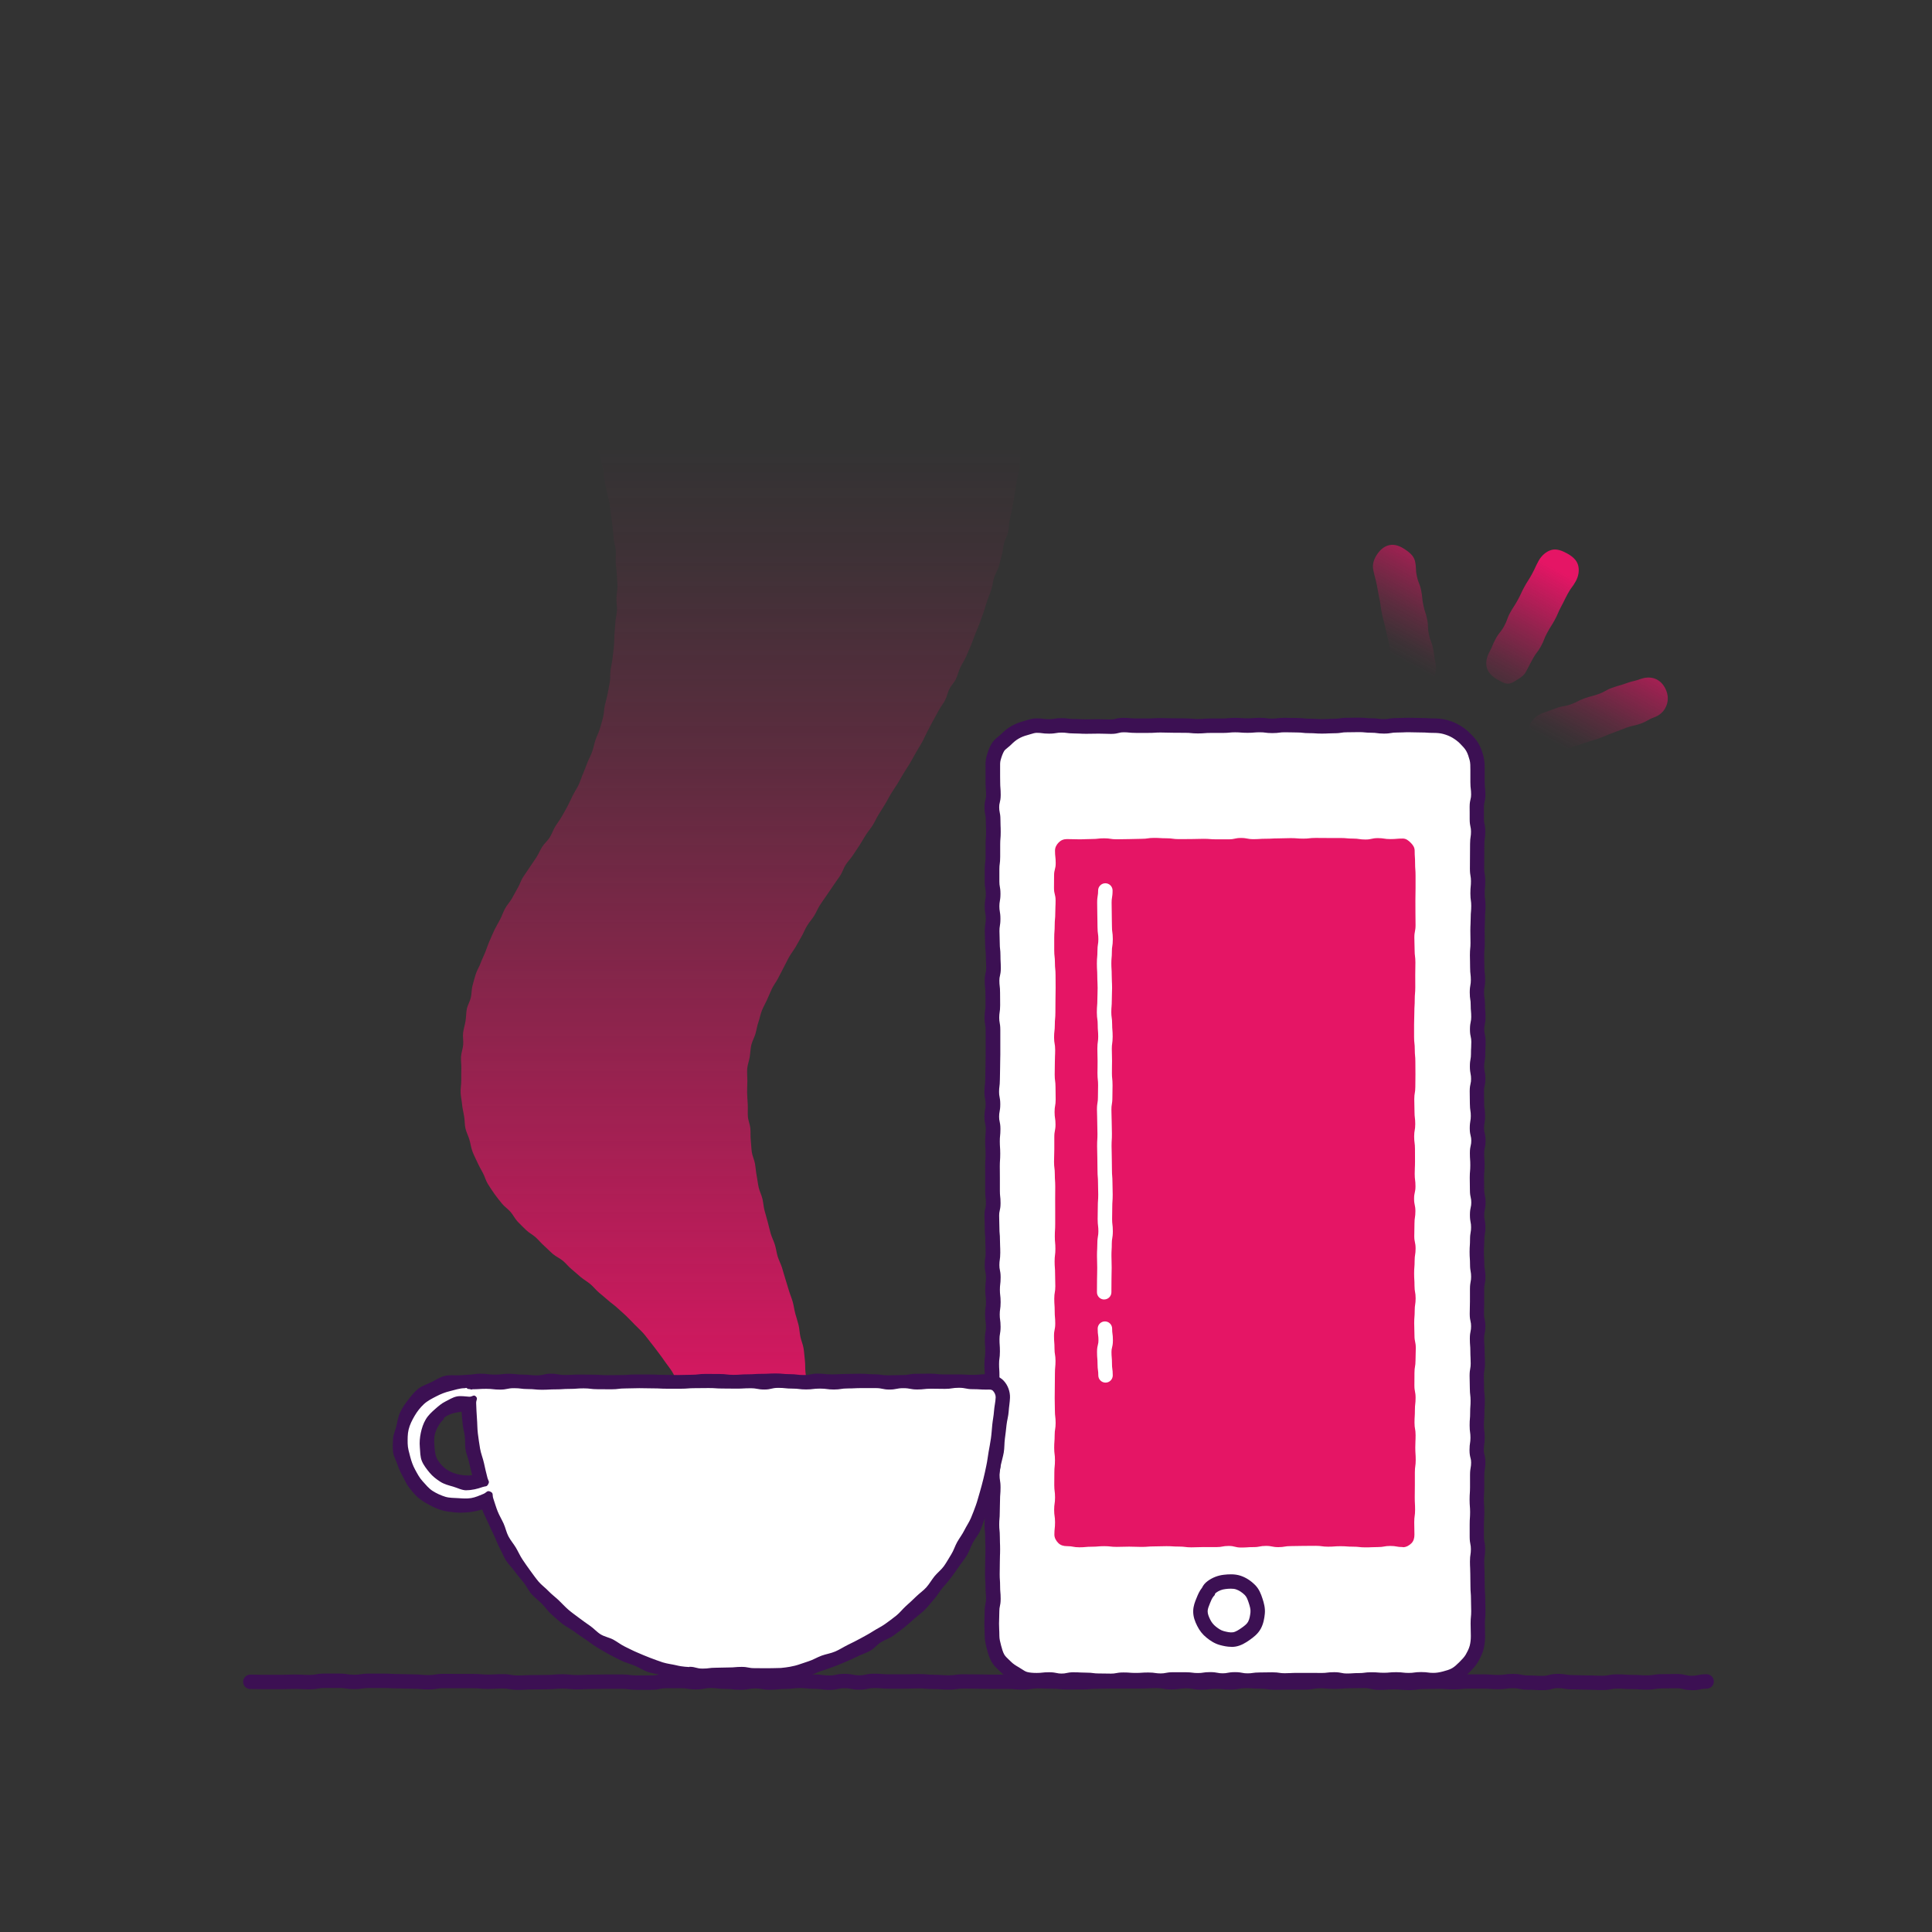 <?xml version="1.0" encoding="UTF-8"?><svg id="uuid-947452c8-7fb6-4d0f-b255-6301199d9a6c" xmlns="http://www.w3.org/2000/svg" xmlns:xlink="http://www.w3.org/1999/xlink" viewBox="0 0 500 500"><rect x="0" y="0" width="500" height="500" fill="#333333" stroke="none"/><defs><linearGradient id="uuid-5cd777c5-dc8c-41c3-ba2f-69f92f3089b8" x1="414.16" y1="-904.63" x2="428.36" y2="-948.63" gradientTransform="translate(-192.2 1001.21) rotate(10.59)" gradientUnits="userSpaceOnUse"><stop offset=".14" stop-color="#e51565" stop-opacity="0"/><stop offset=".23" stop-color="#e51565" stop-opacity=".06"/><stop offset=".4" stop-color="#e51565" stop-opacity=".23"/><stop offset=".63" stop-color="#e51565" stop-opacity=".51"/><stop offset=".91" stop-color="#e51565" stop-opacity=".88"/><stop offset="1" stop-color="#e51565"/></linearGradient><linearGradient id="uuid-74c4ce77-3ee8-4146-8861-016b6ed95f33" x1="386.57" y1="-913.42" x2="400.74" y2="-957.34" xlink:href="#uuid-5cd777c5-dc8c-41c3-ba2f-69f92f3089b8"/><linearGradient id="uuid-e488daaf-1983-44e2-b323-67e9f02ce215" x1="439.94" y1="-896.14" x2="454.24" y2="-940.48" xlink:href="#uuid-5cd777c5-dc8c-41c3-ba2f-69f92f3089b8"/><linearGradient id="uuid-01fe79b0-6104-406d-933f-fa018321be6e" x1="189.85" y1="72.3" x2="189.85" y2="379.44" gradientUnits="userSpaceOnUse"><stop offset=".14" stop-color="#e51565" stop-opacity="0"/><stop offset=".23" stop-color="#e51565" stop-opacity=".06"/><stop offset=".4" stop-color="#e51565" stop-opacity=".23"/><stop offset=".63" stop-color="#e51565" stop-opacity=".51"/><stop offset=".91" stop-color="#e51565" stop-opacity=".88"/><stop offset="1" stop-color="#e51565"/></linearGradient></defs><path d="m370.93,434.8c-1.6,0-1.6-.2-3.2-.2s-1.6.22-3.21.22-1.6-.19-3.21-.19-1.6.15-3.21.15-1.6-.13-3.21-.13-1.6.21-3.21.21-1.6.11-3.21.11-1.6-.34-3.21-.34-1.6.2-3.21.2-1.6-.03-3.21-.03-1.6,0-3.21,0-1.6.09-3.21.09-1.6-.24-3.21-.24-1.6.04-3.21.04-1.6.23-3.21.23-1.6-.31-3.2-.31-1.6.3-3.2.3-1.6-.31-3.21-.31-1.6.24-3.21.24-1.6-.21-3.21-.21-1.6-.01-3.21-.01-1.61.31-3.21.31-1.6-.23-3.21-.23-1.6.1-3.21.1-1.61-.12-3.21-.12-1.61.29-3.21.29-1.6-.04-3.21-.04-1.61-.2-3.21-.2-1.61-.09-3.21-.09-1.61.34-3.21.34-1.61-.34-3.22-.34-1.61.18-3.22.18c-1.02,0-2.05-.06-2.99-.31s-1.78-.93-2.63-1.42-1.68-1.03-2.38-1.73-1.52-1.35-2.02-2.22-.76-1.85-1.02-2.82-.5-1.94-.5-2.96c0-1.6-.09-1.6-.09-3.2s.08-1.6.08-3.2.33-1.6.33-3.2-.14-1.6-.14-3.2-.1-1.6-.1-3.2.04-1.6.04-3.2.07-1.6.07-3.2-.07-1.6-.07-3.2-.16-1.6-.16-3.2.14-1.6.14-3.2.07-1.6.07-3.2.13-1.6.13-3.2-.25-1.6-.25-3.2.28-1.6.28-3.2-.34-1.6-.34-3.2.36-1.6.36-3.2-.4-1.6-.4-3.2.05-1.6.05-3.2-.05-1.6-.05-3.2-.01-1.6-.01-3.2.1-1.6.1-3.2-.1-1.6-.1-3.2.22-1.6.22-3.2-.1-1.6-.1-3.2.29-1.6.29-3.2-.22-1.6-.22-3.2.23-1.6.23-3.2-.2-1.6-.2-3.2.19-1.6.19-3.2-.32-1.6-.32-3.2.23-1.6.23-3.2-.08-1.6-.08-3.2-.14-1.6-.14-3.2-.07-1.6-.07-3.2.36-1.6.36-3.2-.18-1.6-.18-3.2,0-1.6,0-3.2-.03-1.6-.03-3.2.1-1.6.1-3.2-.12-1.6-.12-3.2.16-1.6.16-3.2-.33-1.6-.33-3.2.3-1.6.3-3.2-.31-1.6-.31-3.2.21-1.6.21-3.2.06-1.6.06-3.2.04-1.6.04-3.2,0-1.6,0-3.2,0-1.6,0-3.2-.29-1.6-.29-3.2.24-1.6.24-3.2-.03-1.6-.03-3.2-.18-1.6-.18-3.2.36-1.6.36-3.2-.09-1.6-.09-3.2-.17-1.6-.17-3.2-.08-1.6-.08-3.2.25-1.6.25-3.2-.27-1.6-.27-3.2.29-1.6.29-3.21-.28-1.6-.28-3.2.02-1.6.02-3.21.22-1.6.22-3.21,0-1.6,0-3.21.12-1.6.12-3.2-.07-1.6-.07-3.21-.32-1.6-.32-3.21.4-1.6.4-3.21-.13-1.61-.13-3.21-.01-1.61-.01-3.21c0-1.02-.08-2.05.18-2.99s.6-1.97,1.1-2.82,1.46-1.4,2.16-2.1,1.43-1.31,2.3-1.81,1.74-.84,2.71-1.1,1.88-.65,2.9-.65c1.6,0,1.6.21,3.2.21s1.6-.27,3.21-.27,1.6.22,3.21.22,1.6.09,3.21.09,1.6-.03,3.21-.03,1.6.07,3.21.07,1.6-.41,3.21-.41,1.6.17,3.21.17,1.6,0,3.21,0,1.6-.1,3.21-.1,1.6.07,3.21.07,1.6.03,3.21.03,1.6.16,3.21.16,1.6-.12,3.21-.12,1.6,0,3.21,0,1.6-.16,3.2-.16,1.6.12,3.2.12,1.6-.14,3.21-.14,1.6.2,3.21.2,1.6-.21,3.21-.21,1.6.05,3.21.05,1.61.18,3.21.18,1.6.12,3.21.12,1.6-.09,3.21-.09,1.61-.25,3.21-.25,1.61-.03,3.21-.03,1.6.16,3.21.16,1.61.22,3.21.22,1.61-.26,3.21-.26,1.61-.08,3.21-.08,1.61.05,3.22.05,1.61.11,3.22.11c1.02,0,2.02.09,2.97.34s1.92.64,2.77,1.13,1.69,1.11,2.39,1.81,1.43,1.45,1.93,2.32.81,1.85,1.07,2.83.25,1.96.25,2.98c0,1.6.01,1.6.01,3.2s.19,1.6.19,3.2-.38,1.6-.38,3.2.02,1.6.02,3.2.34,1.6.34,3.2-.24,1.6-.24,3.2-.02,1.6-.02,3.2-.02,1.6-.02,3.2.27,1.6.27,3.2-.15,1.6-.15,3.2.22,1.6.22,3.2-.14,1.6-.14,3.2-.1,1.6-.1,3.2.03,1.6.03,3.2-.15,1.6-.15,3.2.05,1.6.05,3.2.19,1.6.19,3.2-.28,1.6-.28,3.2.25,1.6.25,3.2.14,1.6.14,3.2-.33,1.6-.33,3.2.36,1.6.36,3.2-.09,1.6-.09,3.2-.28,1.6-.28,3.2.31,1.6.31,3.2-.35,1.6-.35,3.2.04,1.6.04,3.2.24,1.6.24,3.2-.27,1.6-.27,3.2.39,1.6.39,3.2-.36,1.6-.36,3.2.11,1.6.11,3.2-.14,1.6-.14,3.2.04,1.6.04,3.2.35,1.6.35,3.2-.36,1.6-.36,3.2.3,1.6.3,3.2-.26,1.6-.26,3.2-.1,1.6-.1,3.2.11,1.6.11,3.2.28,1.6.28,3.2-.31,1.6-.31,3.2,0,1.6,0,3.2-.07,1.6-.07,3.2.35,1.6.35,3.2-.32,1.6-.32,3.2.13,1.6.13,3.2.09,1.6.09,3.2-.28,1.6-.28,3.2.07,1.6.07,3.2.19,1.6.19,3.2-.12,1.6-.12,3.2-.12,1.6-.12,3.2.21,1.6.21,3.2-.23,1.6-.23,3.2.41,1.6.41,3.2-.29,1.6-.29,3.2.01,1.6.01,3.2-.11,1.6-.11,3.2.13,1.6.13,3.21-.1,1.6-.1,3.2,0,1.6,0,3.21.3,1.6.3,3.21-.24,1.6-.24,3.21.09,1.6.09,3.2.04,1.6.04,3.21.12,1.6.12,3.21.06,1.6.06,3.21-.15,1.61-.15,3.21.06,1.61.06,3.21c0,1.02-.1,2.06-.35,3s-.73,1.9-1.22,2.76-1.21,1.6-1.91,2.3-1.44,1.41-2.3,1.91-1.83.77-2.81,1.03-1.92.43-2.95.43Z" fill="#fff"/><path d="m287.54,436.86c-.83,0-1.24-.01-1.65-.02-.39-.01-.78-.02-1.55-.02-.92,0-1.41-.06-1.84-.12-.37-.05-.69-.09-1.37-.09-.85,0-1.28-.02-1.71-.05-.38-.02-.75-.04-1.5-.04-.61,0-.87.05-1.22.13-.44.09-.99.21-1.99.21s-1.55-.12-2-.21c-.36-.08-.61-.13-1.22-.13-.7,0-1.02.04-1.4.08-.43.05-.91.1-1.82.1-.96,0-2.23-.04-3.47-.38-.98-.26-1.76-.76-2.44-1.21-.21-.14-.43-.28-.64-.4-.92-.53-1.89-1.14-2.77-2.02-.15-.15-.32-.31-.48-.46-.62-.58-1.32-1.25-1.84-2.14-.62-1.08-.94-2.25-1.21-3.28-.3-1.12-.57-2.22-.57-3.44,0-.75-.02-1.12-.04-1.5-.02-.43-.05-.85-.05-1.7s.02-1.27.04-1.7c.02-.38.04-.75.04-1.5,0-.99.11-1.54.21-1.98.07-.35.13-.61.13-1.22,0-.72-.03-1.05-.06-1.44-.04-.41-.08-.88-.08-1.76,0-.74-.02-1.11-.05-1.48-.03-.43-.06-.86-.06-1.72s.01-1.24.02-1.65c0-.39.02-.78.02-1.55,0-.84.02-1.26.04-1.68.02-.38.03-.76.03-1.52s-.02-1.14-.03-1.52c-.02-.42-.04-.84-.04-1.69,0-.71-.03-1.03-.07-1.41-.04-.42-.09-.89-.09-1.79s.04-1.35.08-1.76c.03-.39.06-.72.06-1.44,0-.84.02-1.26.04-1.68.02-.38.03-.76.03-1.52,0-.87.04-1.34.07-1.75.03-.36.06-.73.06-1.45,0-.66-.04-.95-.1-1.31-.07-.44-.15-.94-.15-1.89s.09-1.5.17-1.92c.06-.36.11-.64.11-1.28,0-.6-.05-.85-.13-1.21-.1-.44-.21-.99-.21-1.99s.12-1.56.22-2.01c.08-.35.13-.6.13-1.19s-.06-.8-.14-1.15c-.11-.46-.26-1.02-.26-2.05,0-.83.01-1.24.03-1.66.01-.38.02-.77.02-1.54s-.01-1.15-.03-1.53c-.01-.42-.03-.83-.03-1.66s0-1.19,0-1.59c0-.4,0-.81,0-1.61,0-.86.03-1.28.05-1.71.02-.37.04-.74.04-1.49s-.02-1.11-.05-1.49c-.03-.43-.05-.86-.05-1.71,0-.93.07-1.42.13-1.85.05-.36.09-.68.09-1.35,0-.74-.02-1.11-.05-1.48-.03-.43-.06-.86-.06-1.72,0-.97.1-1.5.17-1.93.06-.35.11-.64.11-1.27,0-.67-.04-.98-.09-1.34-.06-.43-.13-.93-.13-1.85s.07-1.43.13-1.86c.05-.37.1-.67.1-1.33s-.04-1-.08-1.37c-.05-.43-.11-.91-.11-1.83s.06-1.4.11-1.83c.04-.37.08-.69.08-1.37,0-.62-.05-.88-.12-1.23-.09-.44-.2-.98-.2-1.97,0-.93.07-1.43.13-1.87.05-.37.1-.67.1-1.33,0-.75-.02-1.13-.04-1.51-.02-.42-.04-.84-.04-1.69,0-.72-.03-1.05-.06-1.43-.04-.41-.08-.88-.08-1.77,0-.76-.02-1.14-.03-1.52-.02-.42-.04-.84-.04-1.68,0-1.01.13-1.57.23-2.01.08-.35.13-.6.13-1.19,0-.7-.04-1.02-.08-1.39-.05-.42-.1-.9-.1-1.81v-3.2c0-.79,0-1.18,0-1.57,0-.41-.01-.81-.01-1.63,0-.86.03-1.29.06-1.72.02-.37.05-.74.05-1.48s-.03-1.1-.05-1.47c-.03-.43-.06-.87-.06-1.74s.05-1.37.09-1.79c.04-.38.07-.71.07-1.41,0-.61-.05-.87-.13-1.22-.09-.44-.21-.99-.21-1.98s.1-1.51.18-1.94c.06-.35.12-.63.12-1.26s-.05-.89-.12-1.25c-.08-.43-.19-.97-.19-1.95,0-.92.07-1.42.12-1.85.05-.36.09-.68.09-1.35,0-.84.02-1.25.03-1.67.01-.38.03-.76.03-1.53,0-.82,0-1.24.02-1.65,0-.39.02-.78.02-1.56v-6.41c0-.64-.04-.92-.1-1.27-.08-.43-.17-.96-.17-1.93s.07-1.43.14-1.87c.05-.37.1-.67.1-1.33,0-.79,0-1.18-.01-1.57,0-.41-.01-.82-.01-1.63,0-.69-.04-1.02-.08-1.39-.05-.42-.1-.91-.1-1.81,0-1.01.13-1.57.23-2.01.08-.35.14-.59.14-1.18,0-.75-.02-1.12-.04-1.49-.02-.43-.05-.85-.05-1.71,0-.7-.04-1.02-.08-1.4-.05-.42-.1-.9-.1-1.8,0-.75-.02-1.13-.04-1.5-.02-.42-.04-.85-.04-1.7,0-.95.08-1.45.15-1.89.06-.37.1-.66.1-1.31s-.05-.93-.11-1.3c-.07-.45-.16-.95-.16-1.91s.1-1.5.17-1.93c.06-.36.11-.64.11-1.28s-.05-.92-.11-1.28c-.08-.43-.17-.96-.17-1.93,0-.81,0-1.22,0-1.62,0-.4,0-.79,0-1.58,0-.93.07-1.42.13-1.86.05-.36.09-.67.09-1.35v-3.21c0-.87.03-1.31.06-1.74.03-.36.06-.73.06-1.46s-.02-1.14-.03-1.52c-.02-.42-.04-.84-.04-1.69,0-.61-.05-.87-.12-1.23-.09-.44-.2-.98-.2-1.97s.14-1.6.25-2.05c.09-.35.14-.58.14-1.15,0-.73-.03-1.09-.06-1.46-.03-.41-.07-.88-.07-1.76,0-.8,0-1.19,0-1.59,0-.41,0-.81,0-1.62v-.55c-.02-.89-.03-1.91.24-2.92.35-1.32.77-2.39,1.28-3.28.5-.86,1.22-1.45,1.8-1.92.23-.18.45-.36.66-.57.9-.9,1.75-1.57,2.68-2.11.95-.55,1.99-.97,3.17-1.29.22-.06.45-.13.67-.2.79-.24,1.68-.52,2.71-.52.92,0,1.41.06,1.84.12.37.05.68.09,1.36.09s.93-.05,1.3-.11c.45-.07.95-.16,1.91-.16s1.42.07,1.86.13c.36.05.68.09,1.35.09.85,0,1.28.02,1.71.05.38.02.75.04,1.5.04s1.17,0,1.57-.02c.41,0,.82-.02,1.64-.02s1.26.02,1.68.04c.38.02.76.03,1.52.03.57,0,.79-.06,1.14-.15.46-.12,1.03-.27,2.07-.27.9,0,1.38.05,1.8.09.38.04.71.07,1.41.07h3.21c.74,0,1.12-.02,1.49-.05.43-.03.86-.05,1.72-.05s1.26.02,1.68.03c.38.02.76.03,1.53.03.82,0,1.23,0,1.64.01.39,0,.79.01,1.57.01.89,0,1.37.05,1.79.09.38.04.71.07,1.42.07s1.09-.03,1.46-.06c.41-.03.87-.07,1.75-.07h3.21c.71,0,1.04-.04,1.42-.08.42-.04.89-.09,1.79-.09s1.34.04,1.75.07c.37.03.73.06,1.46.06s1.06-.03,1.44-.06c.41-.04.88-.08,1.76-.08s1.41.06,1.84.12c.37.05.68.09,1.37.09s1-.04,1.37-.09c.43-.06.92-.12,1.84-.12.83,0,1.25.01,1.66.03.39.01.77.02,1.55.02.9,0,1.38.05,1.81.1.38.04.7.08,1.4.08.87,0,1.31.03,1.74.06.37.03.73.05,1.47.05s1.12-.02,1.5-.04c.43-.02.86-.05,1.71-.05.66,0,.95-.04,1.32-.1.44-.07.94-.15,1.89-.15.78,0,1.18,0,1.57-.02.41,0,.82-.02,1.64-.02.89,0,1.37.05,1.79.09.38.04.71.07,1.42.07.93,0,1.43.07,1.86.13.36.05.67.09,1.35.09s.94-.05,1.3-.11c.45-.07.95-.16,1.91-.16.76,0,1.14-.02,1.52-.04.42-.02.85-.04,1.69-.04s1.25.01,1.67.03c.39.01.77.03,1.55.03.87,0,1.3.03,1.74.06.37.03.74.05,1.48.05,1.3,0,2.43.13,3.45.4,1.17.31,2.26.76,3.23,1.32,1.05.61,1.98,1.32,2.77,2.11.79.79,1.62,1.65,2.23,2.71.62,1.08.99,2.26,1.26,3.28.31,1.17.31,2.32.31,3.43,0,.83,0,1.22,0,1.62,0,.4,0,.81,0,1.62,0,.69.04,1.01.08,1.38.05.43.11.91.11,1.82,0,1.02-.13,1.58-.24,2.04-.08.35-.14.59-.14,1.16,0,.79,0,1.18,0,1.58,0,.41.01.81.01,1.62,0,.6.05.86.13,1.21.09.44.21.99.21,1.99,0,.94-.08,1.44-.14,1.88-.06.37-.1.66-.1,1.32,0,.81,0,1.22-.01,1.63,0,.39-.01.79-.01,1.57s0,1.22-.01,1.63c0,.39-.01.79-.01,1.58,0,.64.05.93.11,1.29.08.45.16.95.16,1.91,0,.89-.04,1.36-.08,1.78-.04.38-.07.71-.07,1.42,0,.67.04.98.09,1.34.06.43.13.93.13,1.85s-.04,1.35-.08,1.77c-.03.38-.06.72-.06,1.43,0,.86-.03,1.28-.05,1.71-.02.37-.04.75-.04,1.49s0,1.17.02,1.56c0,.41.02.82.02,1.64,0,.89-.04,1.36-.08,1.77-.04.38-.07.71-.07,1.43,0,.77.01,1.16.02,1.54.01.41.03.83.03,1.66,0,.69.04,1.01.08,1.38.05.42.11.91.11,1.81,0,.96-.09,1.49-.17,1.92-.06.36-.11.64-.11,1.28s.04.95.1,1.31c.07.44.14.94.14,1.88,0,.72.03,1.05.06,1.44.04.41.08.88.08,1.76,0,.99-.11,1.54-.2,1.98-.07.36-.13.61-.13,1.22s.06.84.13,1.19c.1.45.22,1,.22,2.01,0,.85-.02,1.28-.05,1.7-.02.38-.04.75-.04,1.5,0,.96-.09,1.47-.17,1.92-.06.36-.11.64-.11,1.28s.05.88.12,1.24c.08.44.19.98.19,1.96s-.12,1.55-.22,2c-.08.35-.13.6-.13,1.2,0,.77.01,1.16.02,1.55.01.41.02.83.02,1.65,0,.66.04.95.1,1.32.06.44.14.94.14,1.87s-.09,1.47-.16,1.91c-.06.36-.11.64-.11,1.29,0,.58.06.81.14,1.16.11.45.25,1.02.25,2.04s-.13,1.56-.23,2.01c-.08.35-.13.6-.13,1.19,0,.74.02,1.11.05,1.48.03.43.06.86.06,1.72s-.04,1.35-.08,1.76c-.03.39-.06.72-.06,1.44,0,.78,0,1.16.02,1.55.01.41.02.82.02,1.65,0,.6.05.85.13,1.21.1.44.22,1,.22,2s-.12,1.56-.22,2.01c-.08.35-.13.6-.13,1.2,0,.63.05.9.12,1.25.08.43.18.97.18,1.95s-.08,1.46-.16,1.9c-.06.36-.11.65-.11,1.3,0,.86-.03,1.29-.06,1.72-.02.37-.05.74-.05,1.48s.03,1.1.05,1.47c.03.43.06.86.06,1.73,0,.64.05.92.11,1.28.08.43.17.96.17,1.93s-.1,1.52-.19,1.96c-.07.36-.12.62-.12,1.25v3.2c0,.84,0,1.26-.03,1.68-.02.38-.03.76-.03,1.52,0,.6.05.85.13,1.21.1.44.22,1,.22,2s-.11,1.53-.2,1.97c-.07.36-.12.62-.12,1.23,0,.73.03,1.09.06,1.45.03.41.07.88.07,1.75,0,.75.02,1.12.04,1.5.02.43.05.85.05,1.71,0,.96-.09,1.47-.17,1.92-.06.36-.11.64-.11,1.28,0,.76.02,1.15.03,1.53.02.42.03.84.03,1.68,0,.69.04,1.01.08,1.38.05.43.11.91.11,1.83s-.03,1.3-.06,1.74c-.03.37-.05.73-.05,1.47,0,.87-.03,1.31-.07,1.74-.03.36-.06.73-.06,1.46,0,.67.04.99.09,1.35.06.43.12.92.12,1.85s-.07,1.43-.14,1.87c-.05.37-.1.67-.1,1.33,0,.56.06.79.15,1.14.12.46.26,1.03.26,2.07,0,.97-.1,1.5-.17,1.93-.06.36-.11.64-.11,1.27,0,.79,0,1.19,0,1.59,0,.4,0,.81,0,1.62,0,.86-.03,1.29-.06,1.73-.02.37-.05.74-.05,1.48s.03,1.09.06,1.45c.03.41.07.88.07,1.76s-.03,1.29-.06,1.72c-.02.37-.05.74-.05,1.48v3.21c0,.63.05.9.12,1.25.08.43.19.97.19,1.95s-.07,1.44-.14,1.88c-.05.37-.1.67-.1,1.33,0,.75.02,1.13.04,1.5.02.43.05.85.05,1.7,0,.78,0,1.17.02,1.56,0,.41.02.82.02,1.65,0,.73.03,1.09.06,1.46.03.41.07.87.07,1.75,0,.77.01,1.15.03,1.54.01.42.03.83.03,1.67,0,.89-.04,1.37-.08,1.78-.04.38-.07.71-.07,1.43,0,.77.01,1.16.03,1.54.01.42.03.84.03,1.67,0,1.28-.14,2.45-.41,3.48-.34,1.29-.97,2.45-1.41,3.21-.6,1.04-1.39,1.86-2.21,2.68-.78.78-1.63,1.6-2.69,2.2-1.03.6-2.13.92-3.26,1.22-1.27.34-2.36.5-3.43.5-.92,0-1.41-.06-1.84-.12-.37-.05-.68-.09-1.37-.09s-.99.04-1.35.09c-.43.06-.93.13-1.86.13s-1.39-.06-1.82-.11c-.37-.04-.69-.08-1.39-.08s-1.04.03-1.43.07c-.42.04-.89.08-1.78.08s-1.35-.04-1.76-.07c-.36-.03-.72-.06-1.45-.06-.68,0-1,.04-1.36.09-.43.06-.92.12-1.85.12-.74,0-1.1.03-1.47.05-.43.03-.87.06-1.74.06-1,0-1.55-.12-1.99-.21-.36-.07-.61-.13-1.22-.13-.69,0-1,.04-1.37.09-.43.05-.92.11-1.84.11-.82,0-1.23,0-1.64-.02-.39,0-.79-.01-1.57-.01h-3.21c-.75,0-1.12.02-1.5.05-.43.02-.86.05-1.71.05-.94,0-1.44-.07-1.88-.14-.37-.06-.67-.1-1.33-.1-.78,0-1.17,0-1.56.02-.41.01-.83.02-1.65.02-.67,0-.96.04-1.34.1-.44.06-.93.13-1.87.13-.98,0-1.52-.1-1.96-.19-.36-.07-.62-.12-1.25-.12s-.9.05-1.25.12c-.43.08-.97.18-1.95.18s-1.52-.11-1.96-.19c-.36-.07-.62-.12-1.25-.12-.66,0-.96.04-1.33.1-.44.07-.94.14-1.88.14s-1.42-.07-1.85-.12c-.36-.05-.68-.09-1.36-.09-.81,0-1.21,0-1.62,0-.4,0-.79,0-1.59,0-.62,0-.88.05-1.25.12-.44.09-.98.19-1.96.19s-1.43-.07-1.87-.13c-.37-.05-.67-.1-1.34-.1-.74,0-1.11.02-1.48.05-.43.03-.86.06-1.72.06s-1.31-.03-1.75-.07c-.37-.03-.73-.05-1.47-.05-.63,0-.91.05-1.27.12-.43.08-.97.18-1.94.18Zm-9.63-4.07c.85,0,1.28.02,1.71.05.38.02.75.04,1.5.04.92,0,1.41.06,1.84.12.37.05.69.09,1.37.09.83,0,1.24.01,1.65.02.39.01.78.02,1.55.02.63,0,.91-.05,1.27-.12.43-.08.97-.18,1.94-.18.87,0,1.31.03,1.75.07.37.03.73.05,1.47.05s1.11-.02,1.48-.05c.43-.03.86-.06,1.72-.06.94,0,1.43.07,1.87.14.37.05.67.1,1.34.1.62,0,.88-.05,1.25-.12.44-.08.98-.19,1.96-.19.81,0,1.21,0,1.62,0,.4,0,.79,0,1.59,0,.93,0,1.42.07,1.85.12.36.05.68.09,1.36.09s.96-.04,1.33-.1c.44-.07.94-.14,1.88-.14s1.52.11,1.96.19c.36.07.62.12,1.25.12s.9-.05,1.25-.12c.43-.08.97-.18,1.95-.18s1.52.1,1.96.19c.36.07.62.12,1.25.12.67,0,.96-.04,1.34-.1.44-.06.93-.13,1.87-.13.78,0,1.17,0,1.56-.02.41-.01.83-.02,1.65-.02.94,0,1.44.07,1.88.14.37.06.67.1,1.33.1.75,0,1.12-.02,1.5-.04.43-.02.86-.05,1.71-.05h3.21c.82,0,1.23,0,1.64.01.39,0,.79.01,1.57.01.69,0,1-.04,1.37-.09.43-.05.92-.11,1.84-.11,1,0,1.54.12,1.99.21.36.07.61.13,1.22.13.74,0,1.1-.03,1.47-.05.43-.03.87-.06,1.74-.06.68,0,.99-.04,1.36-.09.43-.06.92-.12,1.85-.12s1.34.04,1.76.07c.36.03.73.06,1.45.06s1.04-.03,1.43-.07c.42-.04.89-.08,1.78-.08s1.39.06,1.82.11c.37.04.69.08,1.39.08s.99-.04,1.35-.09c.43-.06.93-.13,1.86-.13s1.41.06,1.84.12c.37.05.68.09,1.37.09.74,0,1.52-.12,2.46-.37.91-.24,1.71-.47,2.35-.84.66-.38,1.29-.98,1.92-1.61.66-.66,1.24-1.26,1.62-1.91.33-.58.8-1.44,1.03-2.3.19-.71.29-1.56.29-2.52,0-.77-.01-1.16-.03-1.54-.01-.42-.03-.84-.03-1.67,0-.89.04-1.37.08-1.78.04-.38.07-.71.07-1.43,0-.77-.01-1.15-.03-1.54-.01-.42-.03-.83-.03-1.67,0-.73-.03-1.09-.06-1.46-.03-.41-.07-.87-.07-1.75,0-.78,0-1.17-.02-1.56,0-.41-.02-.82-.02-1.65,0-.75-.02-1.13-.04-1.5-.02-.43-.05-.85-.05-1.7,0-.94.07-1.44.14-1.88.05-.37.1-.67.1-1.33,0-.63-.05-.9-.12-1.25-.08-.43-.19-.97-.19-1.95v-3.21c0-.86.03-1.29.06-1.72.02-.37.05-.74.05-1.48s-.03-1.09-.06-1.45c-.03-.41-.07-.88-.07-1.76s.03-1.29.06-1.73c.02-.37.05-.74.05-1.48,0-.79,0-1.19,0-1.59,0-.4,0-.81,0-1.62,0-.97.1-1.5.17-1.93.06-.36.11-.64.11-1.27,0-.56-.06-.79-.15-1.14-.12-.46-.26-1.03-.26-2.07,0-.94.07-1.43.14-1.87.05-.37.1-.67.1-1.33s-.04-.99-.09-1.35c-.06-.43-.12-.92-.12-1.85,0-.87.03-1.31.07-1.74.03-.36.06-.73.06-1.46,0-.87.03-1.3.06-1.74.03-.37.05-.73.05-1.47,0-.69-.04-1.01-.08-1.38-.05-.43-.11-.91-.11-1.83,0-.76-.02-1.15-.03-1.53-.02-.42-.03-.84-.03-1.68,0-.96.09-1.47.17-1.92.06-.36.11-.64.11-1.28,0-.75-.02-1.12-.04-1.5-.02-.43-.05-.85-.05-1.71,0-.73-.03-1.09-.06-1.45-.03-.41-.07-.88-.07-1.75,0-.99.11-1.53.2-1.97.07-.36.12-.62.12-1.23s-.05-.85-.13-1.21c-.1-.44-.22-1-.22-2,0-.84.02-1.26.03-1.68.02-.38.03-.76.03-1.53v-3.2c0-.98.1-1.52.18-1.96.07-.36.12-.62.12-1.25s-.05-.92-.11-1.28c-.08-.43-.17-.96-.17-1.93,0-.74-.03-1.1-.05-1.47-.03-.43-.06-.86-.06-1.73s.03-1.29.06-1.72c.02-.37.05-.74.05-1.48,0-.95.08-1.46.16-1.9.06-.36.11-.65.11-1.3s-.05-.9-.12-1.25c-.08-.43-.18-.97-.18-1.95s.12-1.56.22-2.01c.08-.35.13-.6.13-1.2s-.05-.85-.13-1.2c-.1-.44-.22-1-.22-2,0-.78,0-1.16-.02-1.55-.01-.41-.02-.82-.02-1.65,0-.88.04-1.35.08-1.76.03-.39.06-.72.06-1.44s-.02-1.11-.05-1.48c-.03-.43-.06-.86-.06-1.72,0-1.01.13-1.56.23-2.01.08-.35.13-.6.13-1.19s-.06-.81-.14-1.16c-.11-.45-.25-1.02-.25-2.04,0-.96.09-1.47.16-1.92.06-.36.11-.64.11-1.28s-.04-.95-.1-1.32c-.06-.44-.14-.94-.14-1.87,0-.77-.01-1.16-.02-1.55-.01-.41-.02-.83-.02-1.65,0-1,.12-1.55.22-2,.08-.35.13-.6.13-1.2s-.05-.88-.12-1.24c-.08-.44-.19-.98-.19-1.96s.09-1.47.17-1.92c.06-.36.11-.64.11-1.28,0-.85.02-1.28.05-1.7.02-.38.04-.75.04-1.5,0-.59-.06-.84-.13-1.19-.1-.45-.22-1-.22-2.01s.11-1.54.2-1.98c.07-.36.13-.61.13-1.22,0-.72-.03-1.05-.06-1.44-.04-.41-.08-.88-.08-1.76,0-.66-.04-.95-.1-1.31-.07-.44-.14-.94-.14-1.88s.09-1.49.17-1.92c.06-.36.11-.64.11-1.28,0-.69-.04-1.01-.08-1.38-.05-.42-.11-.91-.11-1.81,0-.77-.01-1.15-.02-1.54-.01-.41-.03-.83-.03-1.66,0-.89.04-1.36.08-1.77.04-.38.07-.71.07-1.43,0-.78,0-1.17-.02-1.56,0-.41-.02-.82-.02-1.64s.03-1.28.05-1.71c.02-.37.04-.75.04-1.49,0-.88.04-1.35.08-1.77.03-.38.06-.72.06-1.43,0-.67-.04-.98-.09-1.34-.06-.43-.13-.93-.13-1.86s.04-1.36.08-1.78c.04-.38.07-.71.07-1.42,0-.64-.05-.93-.11-1.29-.08-.45-.16-.95-.16-1.91,0-.81,0-1.22.01-1.62,0-.39.01-.79.01-1.58s0-1.22.01-1.63c0-.39.01-.79.01-1.57,0-.94.08-1.44.14-1.88.06-.37.1-.66.1-1.32,0-.6-.05-.86-.13-1.21-.09-.44-.21-.99-.21-1.99,0-.79,0-1.18,0-1.58,0-.41-.01-.81-.01-1.62,0-1.02.13-1.58.24-2.04.08-.35.14-.59.14-1.16,0-.69-.04-1.01-.08-1.38-.05-.43-.11-.91-.11-1.82,0-.79,0-1.19,0-1.58,0-.4,0-.81,0-1.62,0-.95,0-1.81-.19-2.5-.21-.78-.48-1.67-.88-2.37-.38-.66-.99-1.29-1.63-1.94-.56-.56-1.24-1.07-2-1.52-.69-.4-1.47-.71-2.32-.94-.7-.19-1.51-.28-2.48-.28-.87,0-1.3-.03-1.74-.06-.37-.03-.74-.05-1.48-.05-.83,0-1.25-.01-1.67-.03-.39-.01-.77-.03-1.55-.03s-1.14.02-1.52.04c-.42.02-.85.04-1.69.04-.65,0-.94.05-1.3.11-.45.07-.95.16-1.91.16s-1.43-.07-1.86-.13c-.36-.05-.67-.09-1.35-.09-.89,0-1.37-.05-1.79-.09-.38-.04-.71-.07-1.42-.07-.78,0-1.18,0-1.57.02-.41,0-.82.02-1.64.02-.66,0-.95.04-1.32.1-.44.07-.94.15-1.89.15-.75,0-1.12.02-1.5.04-.43.02-.86.05-1.71.05s-1.31-.03-1.74-.06c-.37-.03-.73-.05-1.47-.05-.9,0-1.38-.05-1.81-.1-.38-.04-.7-.08-1.4-.08-.83,0-1.25-.01-1.66-.03-.39-.01-.77-.02-1.55-.02-.68,0-1,.04-1.37.09-.43.06-.92.12-1.84.12s-1.41-.06-1.84-.12c-.37-.05-.68-.09-1.37-.09-.72,0-1.06.03-1.45.06-.41.04-.88.08-1.76.08s-1.34-.04-1.75-.07c-.37-.03-.73-.06-1.46-.06s-1.04.03-1.42.07c-.42.04-.89.09-1.79.09h-3.21c-.73,0-1.1.03-1.46.06-.41.03-.87.07-1.75.07s-1.37-.05-1.79-.09c-.38-.04-.71-.07-1.42-.07-.82,0-1.23,0-1.64-.01-.39,0-.79-.01-1.57-.01-.84,0-1.26-.02-1.68-.03-.38-.02-.76-.03-1.53-.03s-1.12.02-1.49.05c-.43.03-.86.05-1.72.05h-3.21c-.9,0-1.38-.05-1.8-.09-.38-.04-.71-.07-1.41-.07-.57,0-.79.06-1.14.15-.46.12-1.03.27-2.07.27-.84,0-1.26-.02-1.68-.04-.38-.02-.76-.03-1.52-.03s-1.17,0-1.57.02c-.41,0-.82.02-1.64.02s-1.28-.02-1.71-.05c-.38-.02-.75-.04-1.5-.04-.93,0-1.42-.07-1.86-.13-.36-.05-.68-.09-1.35-.09s-.93.05-1.3.11c-.45.07-.95.16-1.91.16s-1.41-.06-1.84-.12c-.37-.05-.68-.09-1.36-.09-.47,0-1,.16-1.61.35-.27.08-.54.17-.81.24-.87.23-1.59.52-2.26.91-.65.37-1.25.85-1.91,1.52-.29.29-.61.56-.94.82-.4.32-.77.63-.92.89-.34.59-.64,1.37-.91,2.37-.14.51-.13,1.19-.12,1.91v2.2c.02.41.02.81.02,1.62,0,.73.03,1.09.06,1.46.03.41.07.88.07,1.76,0,1.03-.14,1.6-.25,2.05-.09.35-.14.58-.14,1.15,0,.61.05.87.12,1.23.09.44.2.98.2,1.97,0,.76.02,1.14.03,1.52.02.42.04.84.04,1.69s-.03,1.31-.07,1.74c-.03.36-.06.73-.06,1.46v3.21c0,.93-.06,1.42-.12,1.86-.05.36-.09.67-.09,1.35,0,.81,0,1.22,0,1.62,0,.4,0,.79,0,1.58,0,.64.05.92.11,1.28.08.43.17.96.17,1.93s-.1,1.5-.17,1.93c-.06.36-.11.64-.11,1.28s.05.93.11,1.3c.07.45.16.95.16,1.91s-.08,1.45-.15,1.89c-.06.37-.1.66-.1,1.31,0,.75.02,1.13.04,1.5.02.42.04.85.04,1.7,0,.7.04,1.02.08,1.4.05.42.1.9.1,1.8,0,.75.02,1.12.04,1.49.02.43.05.85.05,1.71,0,1.01-.13,1.57-.23,2.01-.08.35-.14.59-.14,1.18,0,.69.04,1.02.08,1.39.05.42.1.91.1,1.81,0,.78,0,1.18.01,1.57,0,.41.01.82.01,1.63,0,.94-.07,1.43-.14,1.87-.05.37-.1.67-.1,1.33s.05.92.11,1.27c.08.43.17.96.17,1.93v6.41c0,.82-.02,1.23-.03,1.65,0,.39-.02.78-.02,1.56,0,.84-.02,1.25-.03,1.67-.01.38-.03.76-.03,1.53,0,.92-.07,1.42-.12,1.85-.05.36-.09.68-.09,1.35,0,.62.05.89.12,1.25.08.43.19.97.19,1.95s-.1,1.51-.18,1.94c-.06.35-.12.63-.12,1.26s.05.87.13,1.22c.09.44.21.99.21,1.98,0,.9-.05,1.37-.09,1.79-.04.38-.07.71-.07,1.41s.03,1.1.05,1.47c.03.43.06.87.06,1.74s-.03,1.29-.06,1.72c-.02.37-.05.74-.05,1.48,0,.79,0,1.18.01,1.57,0,.41.01.82.01,1.63v3.2c0,.7.03,1.02.07,1.39.05.42.1.9.1,1.81,0,1.01-.13,1.57-.23,2.01-.08.35-.13.6-.13,1.19,0,.76.02,1.14.03,1.52.02.42.04.84.04,1.68,0,.72.03,1.05.06,1.43.04.41.08.88.08,1.77,0,.75.02,1.13.04,1.51.02.42.04.84.04,1.69,0,.93-.07,1.43-.13,1.87-.05.37-.1.67-.1,1.33,0,.62.05.88.12,1.23.09.44.2.98.2,1.97,0,.91-.06,1.4-.11,1.83-.04.37-.08.69-.08,1.37s.04,1,.08,1.37c.05.43.11.91.11,1.83s-.07,1.43-.13,1.86c-.05.37-.1.67-.1,1.33s.04.98.09,1.34c.06.43.13.93.13,1.85s-.1,1.5-.17,1.93c-.06.35-.11.64-.11,1.27,0,.74.02,1.11.05,1.48.03.43.06.86.06,1.72,0,.93-.07,1.42-.13,1.85-.05.36-.09.68-.09,1.35,0,.74.02,1.11.05,1.48.03.43.05.86.05,1.71s-.03,1.28-.05,1.71c-.02.37-.04.74-.04,1.49,0,.79,0,1.19,0,1.59,0,.4,0,.81,0,1.61s.01,1.15.03,1.53c.01.42.03.83.03,1.66s-.01,1.24-.03,1.66c-.01.38-.02.77-.02,1.54,0,.57.06.8.14,1.15.11.46.26,1.02.26,2.05s-.12,1.56-.22,2.01c-.08.35-.13.6-.13,1.19s.05.85.13,1.21c.1.44.21.99.21,1.99s-.09,1.5-.17,1.92c-.06.36-.11.64-.11,1.28s.04.95.1,1.32c.07.44.15.94.15,1.89,0,.88-.04,1.34-.07,1.75-.03.36-.06.72-.06,1.45,0,.84-.02,1.26-.04,1.68-.02.38-.03.76-.03,1.52,0,.88-.04,1.35-.08,1.76-.03.39-.06.72-.06,1.44s.03,1.03.07,1.41c.04.42.09.89.09,1.79,0,.76.02,1.14.03,1.52.02.42.04.84.04,1.69s-.02,1.26-.04,1.68c-.02.38-.03.76-.03,1.52,0,.82-.01,1.24-.02,1.65,0,.39-.02.78-.02,1.55s.02,1.11.05,1.48c.03.43.06.86.06,1.72,0,.72.03,1.05.06,1.44.04.41.08.88.08,1.76,0,.99-.11,1.54-.21,1.98-.07.35-.13.61-.13,1.22,0,.85-.02,1.27-.04,1.7-.02.38-.04.75-.04,1.5s.02,1.12.04,1.5c.02.43.05.85.05,1.7,0,.77.2,1.58.44,2.48.23.85.46,1.72.84,2.37.25.42.69.85,1.17,1.3.19.18.37.35.55.53.57.58,1.3,1.03,2,1.43.27.16.54.33.8.5.49.32.96.62,1.37.73.64.17,1.41.25,2.5.25.7,0,1.02-.04,1.39-.08.43-.05.91-.1,1.82-.1,1,0,1.55.12,2,.21.36.08.61.13,1.22.13s.87-.05,1.22-.13c.44-.09.99-.21,1.99-.21Z" fill="#3c1053"/><path d="m390.22,176.94c-.88,0-1.71-.54-2.54-.98-1.31-.72-2.47-1.74-2.87-3.07s-.06-2.87.66-4.18c.92-1.68.73-1.78,1.65-3.46s1.22-1.51,2.14-3.19.65-1.82,1.57-3.5,1.05-1.61,1.97-3.29.8-1.74,1.72-3.42,1.05-1.61,1.96-3.3.8-1.75,1.72-3.43c.72-1.31,1.93-2.39,3.26-2.78s2.77.15,4.08.87c1.31.72,2.46,1.66,2.85,2.99s.16,2.86-.56,4.18c-.92,1.68-1.16,1.55-2.07,3.23s-.84,1.72-1.75,3.4-.74,1.77-1.66,3.45-1.03,1.62-1.94,3.3-.7,1.8-1.61,3.48-1.18,1.54-2.1,3.22-.87,1.71-1.79,3.39c-.48.89-1.22,1.44-2.03,1.92s-1.68,1.17-2.66,1.17Z" fill="url(#uuid-5cd777c5-dc8c-41c3-ba2f-69f92f3089b8)"/><path d="m366.2,177.99c-1.27,0-2.4-.4-3.34-1.17s-1.53-1.77-1.8-3.04c-.39-1.87-.73-1.8-1.12-3.68s-.13-1.93-.53-3.8-.47-1.86-.86-3.73-.51-1.85-.9-3.72-.24-1.9-.64-3.78-.32-1.89-.71-3.77-.49-1.86-.89-3.73c-.31-1.46.14-2.82.9-3.98s1.8-2.21,3.26-2.51c1.46-.31,2.8.29,3.96,1.05s2.39,1.71,2.69,3.17c.39,1.87.06,1.94.46,3.81s.72,1.81,1.11,3.68.17,1.92.56,3.79.6,1.83.99,3.7.05,1.94.44,3.82.69,1.81,1.08,3.69.24,1.91.63,3.78c.31,1.46.1,2.98-.66,4.14s-2.07,1.94-3.53,2.25c-.37.08-.74,0-1.11,0Z" fill="url(#uuid-74c4ce77-3ee8-4146-8861-016b6ed95f33)"/><path d="m401.12,195.09c-1.12,0-2.18-.26-3.08-.89s-1.48-1.51-1.87-2.6c-.51-1.41-.76-2.94-.18-4.2s1.83-2.33,3.23-2.84c1.8-.65,1.8-.66,3.6-1.31s1.92-.32,3.72-.97,1.71-.89,3.51-1.54,1.86-.47,3.66-1.12,1.69-.96,3.49-1.61,1.85-.51,3.65-1.17,1.88-.45,3.68-1.1c1.41-.51,2.85-.55,4.1.04s2.15,1.72,2.66,3.13c.51,1.41.42,2.8-.17,4.05s-1.61,2.18-3.02,2.69c-1.8.65-1.68.97-3.48,1.62s-1.89.4-3.69,1.05-1.77.72-3.57,1.37-1.76.76-3.56,1.41-1.85.51-3.65,1.16-1.83.58-3.63,1.23-1.77.75-3.57,1.4c-.61.22-1.22.2-1.84.2Z" fill="url(#uuid-e488daaf-1983-44e2-b323-67e9f02ce215)"/><path d="m363.04,400.38c-1.61,0-1.61-.29-3.22-.29s-1.61.29-3.22.29-1.61.08-3.22.08-1.61-.18-3.22-.18-1.61-.12-3.22-.12-1.61.12-3.22.12-1.61-.22-3.22-.22-1.61.02-3.22.02-1.61.05-3.22.05-1.61.27-3.22.27-1.61-.32-3.21-.32-1.61.31-3.21.31-1.61.11-3.22.11-1.61-.41-3.21-.41-1.61.3-3.22.3-1.61-.01-3.22-.01-1.61.07-3.22.07-1.61-.2-3.22-.2-1.61-.1-3.22-.1-1.61.06-3.22.06-1.61.13-3.22.13-1.61-.07-3.22-.07-1.61.06-3.22.06-1.61-.18-3.22-.18-1.61.14-3.22.14-1.61.15-3.23.15-1.61-.3-3.23-.3c-.86,0-1.62-.22-2.19-.78s-1.04-1.33-1.04-2.19c0-1.61.17-1.61.17-3.21s-.23-1.61-.23-3.21.23-1.61.23-3.21-.2-1.61-.2-3.21.02-1.61.02-3.21.16-1.61.16-3.21-.2-1.61-.2-3.22.12-1.61.12-3.22.25-1.61.25-3.22-.19-1.61-.19-3.21-.05-1.61-.05-3.21.03-1.61.03-3.21.03-1.61.03-3.21.15-1.61.15-3.22-.26-1.61-.26-3.22-.13-1.61-.13-3.22.32-1.61.32-3.22-.14-1.61-.14-3.22-.11-1.61-.11-3.22.27-1.61.27-3.22-.06-1.61-.06-3.22-.12-1.61-.12-3.22.2-1.61.2-3.22-.15-1.61-.15-3.22.1-1.61.1-3.22,0-1.61,0-3.22-.01-1.61-.01-3.22.02-1.61.02-3.22-.11-1.61-.11-3.22-.2-1.61-.2-3.22.07-1.61.07-3.22,0-1.61,0-3.22.31-1.61.31-3.22-.24-1.61-.24-3.22.28-1.61.28-3.22-.04-1.61-.04-3.22-.21-1.61-.21-3.22.04-1.61.04-3.22.08-1.61.08-3.21-.28-1.61-.28-3.22.19-1.61.19-3.22.15-1.61.15-3.22.02-1.61.02-3.22.04-1.61.04-3.22-.02-1.61-.02-3.22-.16-1.61-.16-3.22-.18-1.61-.18-3.22,0-1.61,0-3.22.12-1.61.12-3.22.15-1.61.15-3.22.08-1.61.08-3.22-.41-1.61-.41-3.22.02-1.61.02-3.22.42-1.61.42-3.23-.18-1.61-.18-3.23c0-.86.4-1.55.96-2.12s1.26-.87,2.12-.87c1.61,0,1.61.06,3.22.06s1.61-.08,3.22-.08,1.61-.18,3.22-.18,1.61.25,3.22.25,1.61-.05,3.22-.05,1.61-.07,3.22-.07,1.61-.24,3.22-.24,1.61.1,3.22.1,1.61.22,3.22.22,1.61-.02,3.22-.02,1.61-.06,3.21-.06,1.61.13,3.21.13,1.61,0,3.22,0,1.61-.35,3.21-.35,1.61.31,3.22.31,1.61-.11,3.22-.11,1.61-.09,3.22-.09,1.61-.07,3.22-.07,1.61.13,3.22.13,1.61-.18,3.22-.18,1.61.02,3.22.02,1.61,0,3.22,0,1.61.15,3.22.15,1.61.24,3.22.24,1.61-.36,3.22-.36,1.61.25,3.23.25,1.61-.14,3.23-.14c.86,0,1.48.53,2.05,1.1s1.01,1.19,1.01,2.05c0,1.61.11,1.61.11,3.21s.12,1.61.12,3.21,0,1.61,0,3.21-.04,1.61-.04,3.21.01,1.61.01,3.21.03,1.61.03,3.21-.31,1.61-.31,3.22.07,1.61.07,3.22.2,1.61.2,3.22-.04,1.61-.04,3.21.01,1.61.01,3.21-.14,1.61-.14,3.21-.1,1.61-.1,3.21-.07,1.61-.07,3.22,0,1.61,0,3.22.18,1.61.18,3.22.15,1.61.15,3.22.02,1.61.02,3.22-.03,1.61-.03,3.22-.27,1.61-.27,3.22.06,1.61.06,3.22.19,1.61.19,3.22-.28,1.61-.28,3.22.21,1.61.21,3.22.01,1.61.01,3.22-.08,1.61-.08,3.22.2,1.61.2,3.22-.36,1.61-.36,3.22.34,1.61.34,3.22-.24,1.61-.24,3.22-.05,1.61-.05,3.22.34,1.61.34,3.22-.25,1.61-.25,3.22-.13,1.61-.13,3.22.1,1.61.1,3.22.29,1.61.29,3.22-.24,1.61-.24,3.22-.13,1.61-.13,3.22.07,1.61.07,3.21.34,1.61.34,3.22-.07,1.61-.07,3.22-.27,1.61-.27,3.22-.02,1.61-.02,3.22.31,1.61.31,3.22-.18,1.61-.18,3.22-.1,1.61-.1,3.22.28,1.61.28,3.22-.08,1.61-.08,3.22.11,1.61.11,3.22-.22,1.61-.22,3.22,0,1.61,0,3.22-.03,1.61-.03,3.22.09,1.61.09,3.22-.22,1.61-.22,3.23.05,1.61.05,3.23c0,.86-.21,1.64-.77,2.2s-1.34,1.03-2.2,1.03Z" fill="#e51565"/><path d="m323.48,411.49c-.83-.84-1.88-1.56-3.02-1.93s-2.38-.31-3.56-.17-2.29.55-3.26,1.26c-.43.31-.79.7-.95,1.2-.62.69-.97,1.55-1.32,2.42s-.7,1.71-.72,2.65c-.02,1.11.37,2.08.84,3.02s1.1,1.76,1.94,2.44,1.7,1.27,2.75,1.55c1.07.29,2.19.52,3.23.35s2.04-.79,2.92-1.41,1.78-1.29,2.31-2.28c.51-.95.71-2.08.82-3.14s-.18-2.12-.51-3.14-.69-2.03-1.47-2.81Z" fill="#fff"/><path d="m318.66,426.2c-1.05,0-2.07-.23-2.96-.47-1.42-.39-2.54-1.17-3.43-1.89-1.04-.83-1.83-1.83-2.44-3.06-.56-1.12-1.07-2.37-1.03-3.89.03-1.27.46-2.35.85-3.29.35-.87.74-1.83,1.44-2.7.29-.65.79-1.24,1.47-1.74,1.22-.89,2.61-1.43,4.14-1.61,1.31-.15,2.86-.24,4.36.25,1.34.44,2.64,1.27,3.75,2.39h0c1.06,1.06,1.53,2.34,1.93,3.56.37,1.13.74,2.45.59,3.91-.11,1.1-.33,2.54-1.04,3.84-.72,1.33-1.86,2.2-2.88,2.92-1.08.76-2.27,1.49-3.69,1.72-.35.06-.71.08-1.06.08Zm-.15-15.05c-.47,0-.94.04-1.39.1-.88.1-1.68.41-2.37.92-.22.16-.27.26-.27.26l-.12.38-.26.29c-.41.46-.69,1.14-.98,1.87-.31.77-.57,1.41-.58,1.99-.01.67.25,1.35.64,2.15.37.74.82,1.32,1.43,1.81.63.5,1.31,1,2.07,1.2.81.22,1.72.43,2.44.31.71-.12,1.48-.63,2.15-1.1.73-.51,1.41-1.02,1.74-1.63.39-.72.53-1.69.61-2.45.08-.73-.17-1.57-.43-2.37-.28-.85-.54-1.59-1.02-2.07-.7-.7-1.5-1.22-2.28-1.48-.41-.14-.89-.18-1.37-.18Z" fill="#3c1053"/><path d="m286.1,230.43c0,1.57-.25,1.57-.25,3.15s.03,1.57.03,3.15.05,1.57.05,3.15.22,1.58.22,3.15-.24,1.57-.24,3.15-.14,1.57-.14,3.15.1,1.58.1,3.15.09,1.58.09,3.15-.07,1.57-.07,3.15-.12,1.58-.12,3.15.23,1.58.23,3.15.13,1.58.13,3.15-.23,1.58-.23,3.15.06,1.58.06,3.15-.03,1.58-.03,3.15.16,1.57.16,3.15-.04,1.57-.04,3.15-.25,1.57-.25,3.15.07,1.58.07,3.15.05,1.57.05,3.15-.1,1.58-.1,3.15.06,1.58.06,3.15.04,1.58.04,3.15.12,1.58.12,3.15.06,1.58.06,3.15-.12,1.58-.12,3.15-.04,1.58-.04,3.15.19,1.58.19,3.15-.26,1.58-.26,3.15-.1,1.58-.1,3.15.06,1.58.06,3.16-.05,1.58-.05,3.16-.03,1.58-.03,3.16" fill="#fff"/><path d="m285.94,343.85c0,1.51.2,1.51.2,3.02s-.37,1.51-.37,3.02.13,1.51.13,3.03.2,1.51.2,3.03" fill="#fff"/><g><path d="m285.76,336.3c1.03,0,1.87-.84,1.87-1.87,0-.77,0-1.16.01-1.55,0-.4.01-.81.01-1.61,0-.76.01-1.14.02-1.52.01-.41.03-.82.03-1.64s-.02-1.24-.03-1.65c-.01-.38-.03-.75-.03-1.51s.02-1.1.04-1.46c.03-.42.05-.85.05-1.69,0-.64.05-.92.11-1.27.07-.44.16-.94.16-1.88s-.06-1.37-.11-1.79c-.04-.36-.08-.68-.08-1.36,0-.77,0-1.15.02-1.53,0-.41.02-.81.02-1.62,0-.72.03-1.08.05-1.44.03-.43.06-.86.06-1.72s-.02-1.24-.03-1.65c-.01-.38-.03-.75-.03-1.5,0-.86-.04-1.32-.07-1.72-.03-.36-.06-.71-.06-1.43,0-.81,0-1.22-.02-1.62,0-.38-.02-.77-.02-1.53,0-.82-.02-1.23-.03-1.64-.01-.38-.03-.75-.03-1.51s.02-1.1.04-1.46c.03-.42.05-.84.05-1.69s-.01-1.23-.03-1.64c-.01-.38-.03-.76-.03-1.51,0-.83-.02-1.24-.04-1.66-.02-.37-.03-.75-.03-1.49,0-.64.04-.93.1-1.28.07-.44.15-.93.15-1.86,0-.76,0-1.14.02-1.52.01-.41.02-.81.02-1.62,0-.88-.05-1.35-.09-1.76-.04-.37-.07-.69-.07-1.39,0-.77,0-1.15.01-1.54,0-.4.02-.81.02-1.61s-.01-1.23-.03-1.64c-.01-.38-.03-.75-.03-1.51,0-.65.04-.94.09-1.31.06-.43.13-.92.13-1.84,0-.86-.04-1.32-.07-1.73-.03-.36-.06-.71-.06-1.42,0-.92-.07-1.41-.13-1.84-.05-.37-.09-.66-.09-1.31,0-.71.03-1.07.06-1.43.03-.4.07-.86.07-1.72,0-.75.02-1.12.03-1.49.02-.41.04-.83.04-1.66s-.03-1.26-.05-1.69c-.02-.37-.04-.73-.04-1.46,0-.85-.03-1.27-.05-1.7-.02-.36-.05-.73-.05-1.46s.03-1.03.06-1.41c.04-.41.08-.87.08-1.74,0-.65.04-.93.1-1.29.07-.43.14-.93.14-1.86s-.07-1.41-.13-1.84c-.05-.37-.09-.66-.09-1.31,0-.82-.01-1.23-.03-1.63-.01-.38-.02-.76-.02-1.51,0-.81,0-1.21-.02-1.61,0-.38-.02-.77-.02-1.54,0-.64.04-.93.1-1.29.07-.44.15-.93.15-1.86,0-1.03-.84-1.87-1.87-1.87s-1.87.84-1.87,1.87c0,.64-.04.93-.1,1.29-.07.44-.15.93-.15,1.86,0,.81,0,1.21.02,1.61,0,.38.02.77.02,1.54,0,.82.01,1.23.03,1.63.01.38.02.76.02,1.51,0,.92.07,1.41.13,1.84.05.37.09.66.09,1.31s-.04.93-.1,1.29c-.07.43-.14.93-.14,1.86,0,.7-.03,1.03-.06,1.41-.04.41-.08.87-.08,1.74s.03,1.27.05,1.7c.02.36.05.73.05,1.46,0,.84.03,1.27.05,1.69.02.37.04.73.04,1.46s-.02,1.12-.03,1.49c-.02.41-.04.83-.04,1.66,0,.71-.03,1.07-.06,1.43-.03.4-.07.86-.07,1.72,0,.92.07,1.41.13,1.84.05.37.09.66.09,1.31,0,.86.04,1.32.07,1.73.03.36.06.71.06,1.42,0,.65-.04.94-.09,1.31-.06.43-.13.92-.13,1.84,0,.82.01,1.23.03,1.64.01.38.03.75.03,1.51s0,1.15-.01,1.54c0,.4-.02.81-.02,1.61,0,.88.05,1.35.09,1.76.04.37.07.69.07,1.39,0,.76,0,1.14-.02,1.52-.01.41-.02.81-.02,1.62,0,.64-.04.93-.1,1.28-.07.44-.15.93-.15,1.86,0,.83.02,1.24.04,1.66.02.37.03.75.03,1.49,0,.82.01,1.23.03,1.64.01.38.03.76.03,1.51s-.02,1.1-.04,1.46c-.03.42-.05.84-.05,1.69s.02,1.23.03,1.64c.01.38.03.75.03,1.51,0,.81,0,1.22.02,1.62,0,.38.02.77.02,1.53,0,.86.04,1.32.07,1.72.03.36.06.71.06,1.43,0,.82.02,1.24.03,1.65.01.38.03.75.03,1.5s-.03,1.08-.05,1.44c-.03.43-.06.86-.06,1.72,0,.76,0,1.15-.02,1.53,0,.41-.02.81-.02,1.62,0,.9.06,1.37.11,1.79.04.36.08.68.08,1.36,0,.64-.05.92-.11,1.27-.07.44-.16.94-.16,1.88,0,.73-.02,1.1-.04,1.46-.03.42-.05.85-.05,1.69s.02,1.24.03,1.65c.01.38.03.75.03,1.51s-.01,1.14-.02,1.52c-.01.41-.03.82-.03,1.64,0,.77,0,1.16-.01,1.55,0,.4-.01.81-.01,1.62,0,1.03.84,1.87,1.87,1.87Z" fill="#fff"/><path d="m288.02,346.87c0-.88-.06-1.35-.12-1.76-.05-.35-.08-.63-.08-1.26,0-1.03-.84-1.87-1.87-1.87s-1.87.84-1.87,1.87c0,.88.06,1.35.12,1.76.05.35.08.63.08,1.26,0,.53-.05.75-.13,1.07-.11.43-.24.97-.24,1.95,0,.84.04,1.28.07,1.67.03.34.06.68.06,1.36,0,.88.06,1.35.12,1.76.05.35.08.64.08,1.27,0,1.03.84,1.87,1.87,1.87s1.87-.84,1.87-1.87c0-.88-.06-1.35-.12-1.76-.05-.35-.08-.64-.08-1.27,0-.83-.04-1.28-.07-1.67-.03-.34-.06-.68-.06-1.36,0-.53.05-.75.13-1.07.11-.43.24-.97.24-1.95Z" fill="#fff"/></g><path d="m437.82,437.39c-1.19,0-1.84-.16-2.37-.28-.43-.1-.75-.18-1.49-.18-.95,0-1.42,0-1.89.02-.49,0-.98.02-1.96.02-.81,0-1.19.06-1.63.13-.52.08-1.11.18-2.22.18-1.03,0-1.55-.04-2.06-.07-.46-.03-.9-.06-1.79-.06-1.02,0-1.54-.03-2.05-.07-.45-.03-.9-.06-1.8-.06-.79,0-1.14.06-1.58.15-.53.1-1.13.21-2.27.21-1.01,0-1.51-.02-2.02-.05-.46-.02-.92-.04-1.83-.04-1,0-1.5-.02-2-.04-.46-.02-.92-.04-1.85-.04-1.12,0-1.71-.1-2.23-.18-.44-.07-.81-.13-1.62-.13-.72,0-1.03.08-1.45.19-.53.14-1.2.32-2.4.32-1.01,0-1.52-.03-2.03-.06-.45-.03-.91-.05-1.82-.05-1.15,0-1.75-.12-2.29-.23-.44-.09-.78-.16-1.56-.16-.83,0-1.22.05-1.67.11-.51.07-1.09.15-2.17.15s-1.56-.04-2.07-.08c-.46-.04-.89-.07-1.78-.07h-3.85c-.87,0-1.27.04-1.74.09-.49.05-1.05.1-2.11.1s-1.55-.04-2.06-.08c-.46-.03-.89-.06-1.79-.06s-1.4.01-1.87.03c-.5.01-.99.03-1.98.03-.84,0-1.23.05-1.67.11-.51.07-1.09.15-2.17.15s-1.6-.05-2.1-.1c-.45-.04-.88-.08-1.75-.08s-1.33.03-1.79.06c-.5.04-1.03.07-2.05.07-1.18,0-1.83-.16-2.36-.28-.43-.1-.75-.18-1.49-.18-.94,0-1.41.01-1.88.02-.49.01-.98.02-1.96.02-.87,0-1.3.04-1.75.08-.49.05-1.05.1-2.1.1s-1.57-.05-2.08-.09c-.45-.04-.88-.08-1.76-.08-.8,0-1.16.06-1.61.14-.52.09-1.12.19-2.24.19-.97,0-1.45,0-1.94,0-.48,0-.95,0-1.91,0s-1.41.01-1.88.02c-.49.01-.98.02-1.97.02-1.09,0-1.67-.08-2.19-.15-.45-.06-.83-.12-1.66-.12-1.02,0-1.54-.03-2.05-.07-.45-.03-.9-.06-1.8-.06-.79,0-1.14.06-1.58.15-.53.1-1.13.21-2.26.21-1.05,0-1.6-.05-2.09-.1-.45-.04-.88-.08-1.75-.08s-1.27.04-1.73.09c-.5.05-1.06.11-2.12.11-1.12,0-1.72-.1-2.24-.2-.45-.08-.8-.14-1.6-.14s-1.21.06-1.65.12c-.51.07-1.09.16-2.19.16s-1.72-.1-2.24-.2c-.45-.08-.8-.14-1.6-.14-.91,0-1.36.03-1.82.05-.51.03-1.01.06-2.03.06-.95,0-1.43,0-1.91,0-.48,0-.97,0-1.94,0h-3.85c-.93,0-1.4.01-1.86.03-.5.02-.99.03-1.98.03-.88,0-1.3.04-1.75.08-.49.05-1.05.1-2.09.1-.95,0-1.43,0-1.9,0-.49,0-.97.01-1.94.01-1.06,0-1.62-.06-2.11-.11-.46-.05-.86-.09-1.73-.09-1,0-1.5-.02-1.99-.04-.46-.02-.92-.04-1.85-.04-.81,0-1.19.06-1.62.13-.52.08-1.11.18-2.22.18-1.04,0-1.57-.05-2.08-.09-.45-.04-.88-.08-1.76-.08h-3.85c-.99,0-1.48-.02-1.98-.03-.47-.01-.93-.03-1.87-.03s-1.46,0-1.95-.02c-.47,0-.95-.01-1.89-.01-.83,0-1.22.05-1.67.11-.51.07-1.09.15-2.18.15-1.03,0-1.56-.04-2.07-.08-.46-.04-.89-.07-1.78-.07-1.04,0-1.6-.05-2.09-.09-.45-.04-.88-.08-1.76-.08s-1.38.02-1.84.04c-.5.02-1,.04-2.01.04h-3.84c-1.04,0-1.57-.05-2.08-.09-.46-.04-.88-.07-1.77-.07-.76,0-1.1.07-1.53.16-.51.11-1.16.25-2.32.25s-1.75-.12-2.28-.22c-.44-.09-.78-.15-1.57-.15s-1.1.07-1.53.17c-.52.11-1.16.25-2.32.25-1.09,0-1.66-.08-2.17-.15-.45-.06-.84-.11-1.67-.11-1.06,0-1.62-.06-2.12-.11-.46-.05-.86-.09-1.72-.09s-1.24.05-1.7.1c-.5.06-1.07.13-2.15.13-.86,0-1.26.04-1.72.09-.5.05-1.06.11-2.12.11-1.12,0-1.71-.1-2.24-.19-.45-.08-.81-.14-1.61-.14s-1.15.06-1.6.14c-.53.09-1.12.2-2.24.2s-1.63-.06-2.13-.12c-.46-.05-.86-.1-1.71-.1-1.07,0-1.64-.07-2.14-.13-.46-.05-.85-.1-1.7-.1-.79,0-1.14.06-1.58.15-.53.1-1.13.21-2.27.21s-1.7-.1-2.22-.18c-.44-.07-.81-.13-1.62-.13-.95,0-1.43,0-1.91,0-.49,0-.97,0-1.94,0-.77,0-1.11.07-1.54.16-.51.11-1.15.24-2.31.24h-3.84c-1.08,0-1.65-.08-2.16-.14-.45-.06-.84-.11-1.69-.11-.95,0-1.43,0-1.91,0-.48,0-.97,0-1.94,0s-1.39.02-1.86.03c-.5.02-.99.03-1.98.03-.92,0-1.37.02-1.83.04-.5.02-1.01.05-2.01.05s-1.62-.06-2.11-.11c-.46-.05-.87-.09-1.73-.09s-1.3.04-1.76.08c-.49.04-1.04.09-2.09.09-.94,0-1.41.01-1.88.02-.49.01-.98.02-1.96.02-.91,0-1.37.02-1.83.05-.5.03-1.01.05-2.02.05-1.12,0-1.72-.11-2.25-.2-.45-.08-.8-.14-1.6-.14-.91,0-1.36.03-1.82.05-.51.03-1.01.06-2.03.06s-1.57-.05-2.08-.09c-.45-.04-.88-.08-1.76-.08h-3.84c-.97,0-1.46,0-1.95,0-.47,0-.95-.01-1.9-.01-.81,0-1.19.06-1.62.13-.52.08-1.11.18-2.22.18-1.05,0-1.61-.05-2.1-.1-.47-.04-.87-.08-1.74-.08-1,0-1.5-.02-2-.04-.46-.02-.92-.04-1.84-.04-1.01,0-1.52-.03-2.02-.05-.46-.02-.91-.05-1.82-.05h-3.85c-.82,0-1.2.05-1.65.11-.51.08-1.1.16-2.2.16s-1.68-.09-2.19-.16c-.44-.06-.83-.12-1.65-.12h-3.84c-.8,0-1.15.06-1.6.14-.53.09-1.12.2-2.25.2-1.01,0-1.51-.03-2.02-.05-.46-.02-.91-.05-1.82-.05s-1.39.02-1.85.03c-.5.02-.99.04-1.99.04h-3.84c-.99,0-1.48-.01-1.97-.02-.47-.01-.94-.02-1.87-.02-1.03,0-1.87-.84-1.87-1.87s.84-1.87,1.87-1.87,1.48.01,1.97.03c.47.01.94.02,1.87.02h3.84c.93,0,1.39-.02,1.85-.03.5-.02.99-.04,1.99-.04s1.52.03,2.02.05c.46.02.91.05,1.82.05.8,0,1.15-.06,1.59-.14.53-.09,1.12-.2,2.25-.2h3.84c1.1,0,1.68.09,2.19.17.44.06.83.12,1.65.12s1.2-.06,1.65-.12c.51-.08,1.1-.16,2.2-.16h3.85c1.01,0,1.52.04,2.02.06.46.02.91.05,1.82.05,1,0,1.5.02,2,.04.46.02.92.04,1.84.04,1.05,0,1.61.05,2.1.1.47.04.87.08,1.74.08.81,0,1.19-.06,1.62-.13.52-.08,1.11-.18,2.22-.18.97,0,1.46,0,1.95.01.47,0,.95.01,1.89.01h3.84c1.04,0,1.57.04,2.08.08.45.04.88.08,1.76.08s1.36-.03,1.82-.05c.51-.03,1.01-.06,2.03-.06,1.12,0,1.72.1,2.25.2.45.08.8.14,1.6.14.92,0,1.37-.02,1.83-.05.5-.03,1.01-.05,2.02-.05.94,0,1.41-.01,1.88-.02.49-.01.98-.02,1.96-.02.88,0,1.3-.04,1.76-.08.49-.04,1.04-.09,2.09-.09s1.62.06,2.11.11c.46.05.87.09,1.73.09.92,0,1.37-.02,1.83-.04.5-.02,1.01-.05,2.01-.05.93,0,1.39-.02,1.86-.03.5-.02.99-.03,1.98-.03s1.43,0,1.91,0c.48,0,.97,0,1.94,0,1.08,0,1.65.07,2.16.14.45.06.84.11,1.69.11h3.84c.77,0,1.11-.07,1.54-.16.51-.11,1.15-.24,2.31-.24.95,0,1.43,0,1.91,0,.49,0,.97,0,1.94,0,1.11,0,1.7.1,2.22.18.44.07.81.13,1.62.13s1.14-.06,1.58-.15c.53-.1,1.13-.21,2.27-.21,1.07,0,1.64.07,2.14.13.46.05.85.1,1.7.1,1.07,0,1.63.06,2.13.12.46.05.86.1,1.71.1.8,0,1.15-.06,1.6-.14.53-.09,1.12-.2,2.24-.2s1.71.1,2.24.19c.45.08.81.14,1.61.14.86,0,1.26-.04,1.72-.09.5-.05,1.06-.11,2.12-.11.85,0,1.24-.05,1.7-.1.5-.06,1.07-.13,2.15-.13s1.63.06,2.12.11c.46.05.86.09,1.72.09,1.09,0,1.67.08,2.17.15.45.06.84.11,1.67.11.76,0,1.1-.07,1.53-.17.51-.11,1.16-.25,2.32-.25s1.75.12,2.28.22c.44.09.78.15,1.57.15s1.1-.07,1.53-.16c.51-.11,1.16-.25,2.31-.25,1.04,0,1.57.04,2.08.09.46.04.88.07,1.77.07h3.84c.92,0,1.38-.01,1.84-.03.5-.02,1-.04,2.01-.04s1.6.05,2.09.09c.45.04.88.08,1.76.08,1.03,0,1.56.04,2.07.08.46.04.89.07,1.78.07.83,0,1.22-.05,1.67-.11.51-.07,1.09-.15,2.18-.15.97,0,1.46,0,1.95.02.47,0,.95.01,1.89.01s1.48.01,1.98.03c.47.01.93.03,1.87.03h3.85c1.04,0,1.57.05,2.08.1.45.04.88.08,1.76.08.81,0,1.19-.06,1.62-.13.52-.08,1.11-.18,2.22-.18,1,0,1.5.02,1.99.04.46.02.92.04,1.85.04,1.06,0,1.62.06,2.11.11.46.05.86.09,1.73.09.95,0,1.43,0,1.9,0,.49,0,.97-.01,1.94-.01.87,0,1.3-.04,1.75-.08.49-.05,1.05-.1,2.09-.1.93,0,1.4-.01,1.86-.03.5-.02.99-.03,1.98-.03h3.85c.95,0,1.43,0,1.91,0,.48,0,.97,0,1.94,0,.91,0,1.36-.03,1.82-.05.51-.03,1.01-.06,2.03-.06,1.12,0,1.72.1,2.24.2.45.08.8.14,1.6.14s1.21-.06,1.65-.12c.51-.07,1.1-.16,2.19-.16s1.72.1,2.25.2c.45.08.8.14,1.6.14.87,0,1.27-.04,1.73-.09.5-.05,1.06-.11,2.12-.11s1.6.05,2.09.1c.45.04.88.08,1.75.08.79,0,1.14-.06,1.59-.15.53-.1,1.13-.21,2.26-.21,1.02,0,1.54.03,2.05.07.45.03.9.06,1.8.06,1.09,0,1.67.08,2.19.15.45.06.83.12,1.66.12.94,0,1.41-.01,1.88-.02.49-.01.98-.02,1.97-.02s1.45,0,1.94,0c.48,0,.95,0,1.91,0,.8,0,1.16-.06,1.61-.14.52-.09,1.12-.19,2.24-.19,1.04,0,1.57.05,2.08.09.45.04.88.08,1.76.08s1.3-.04,1.75-.08c.49-.05,1.05-.1,2.1-.1.94,0,1.41-.01,1.88-.02.49-.01.98-.02,1.96-.02,1.18,0,1.83.16,2.36.28.43.1.75.18,1.49.18.9,0,1.33-.03,1.79-.06.5-.04,1.03-.07,2.05-.07s1.61.05,2.1.1c.45.04.88.08,1.75.08s1.23-.05,1.67-.11c.51-.07,1.09-.15,2.17-.15.93,0,1.4-.01,1.87-.03.5-.01.99-.03,1.98-.03s1.55.04,2.06.08c.46.03.89.06,1.79.06s1.27-.04,1.74-.09c.49-.05,1.05-.1,2.11-.1h3.85c1.03,0,1.56.04,2.07.08.46.04.89.07,1.78.07.83,0,1.22-.05,1.67-.11.51-.07,1.09-.15,2.17-.15,1.15,0,1.75.12,2.29.23.44.09.78.16,1.56.16,1.01,0,1.52.03,2.03.06.45.03.91.05,1.82.05.72,0,1.03-.08,1.45-.19.53-.14,1.2-.32,2.4-.32,1.12,0,1.71.1,2.23.18.44.07.81.13,1.62.13,1,0,1.5.02,2,.04.46.02.92.04,1.85.04,1.01,0,1.51.02,2.02.05.46.02.92.04,1.83.04.79,0,1.14-.06,1.58-.15.53-.1,1.13-.21,2.27-.21,1.02,0,1.54.03,2.05.07.45.03.9.06,1.8.06,1.03,0,1.55.04,2.06.07.46.03.9.06,1.79.06.81,0,1.19-.06,1.63-.13.52-.08,1.11-.18,2.22-.18.95,0,1.42,0,1.89-.02.49,0,.98-.02,1.96-.02,1.19,0,1.84.16,2.37.28.43.1.75.18,1.49.18s1.12-.07,1.55-.16c.54-.11,1.15-.24,2.31-.24,1.03,0,1.87.84,1.87,1.87s-.84,1.87-1.87,1.87c-.77,0-1.12.07-1.55.16-.54.11-1.15.24-2.31.24Z" fill="#3c1053"/><g><path d="m259.08,57.5c.26,1.01.69,2.02.93,3.02s.12,2.11.35,3.11.8,1.96,1.01,2.96.3,2.06.49,3.08.22,2.07.39,3.09.63,2,.79,3.02.24,2.07.38,3.09.3,2.06.42,3.08.17,2.08.27,3.1.11,2.08.2,3.11.02,2.08.09,3.11.21,2.07.26,3.1-.02,2.08,0,3.11.43,2.07.44,3.1-.33,2.08-.34,3.11-.06,2.07-.1,3.11-.11,2.07-.16,3.1-.09,2.07-.16,3.1-.11,2.07-.21,3.1.02,2.09-.1,3.12-.33,2.05-.47,3.08-.42,2.04-.57,3.06-.29,2.05-.47,3.07-.37,2.04-.56,3.06-.43,2.03-.65,3.04-.16,2.09-.39,3.1-.82,1.94-1.08,2.94-.3,2.07-.57,3.06-.5,2.02-.79,3.01-.92,1.89-1.23,2.88-.37,2.06-.69,3.04-.74,1.94-1.08,2.92-.58,2-.94,2.97-.67,1.97-1.04,2.93-.79,1.92-1.18,2.88-.7,1.96-1.1,2.91-.83,1.91-1.24,2.85-1.04,1.81-1.47,2.75-.66,1.98-1.1,2.92-1.26,1.7-1.72,2.62-.64,2-1.11,2.92-1.18,1.73-1.65,2.65-1.02,1.81-1.5,2.72-.96,1.84-1.45,2.75-.88,1.89-1.38,2.79-1.07,1.78-1.59,2.68-1,1.82-1.52,2.71-1.13,1.74-1.66,2.63-1.04,1.8-1.58,2.68-1.15,1.73-1.69,2.61-.98,1.83-1.53,2.71-1.1,1.76-1.65,2.64-.95,1.86-1.5,2.73-1.25,1.67-1.8,2.54-1.06,1.79-1.62,2.66-1.16,1.72-1.72,2.59-1.32,1.62-1.88,2.49-.85,1.93-1.41,2.79-1.22,1.69-1.78,2.56-1.19,1.71-1.75,2.57-1.21,1.7-1.76,2.57-.93,1.87-1.48,2.74-1.27,1.66-1.81,2.53-.89,1.89-1.42,2.77-1.01,1.82-1.53,2.7-1.18,1.72-1.69,2.61-.95,1.86-1.43,2.76-.97,1.85-1.43,2.76-1.15,1.76-1.59,2.68-.83,1.92-1.25,2.85-.97,1.86-1.35,2.81-.56,2.02-.9,2.99-.48,2.03-.76,3.01-.85,1.93-1.08,2.92-.25,2.07-.41,3.08-.56,2.03-.65,3.05.04,2.09.04,3.11-.09,2.08-.07,3.09.12,2.07.17,3.09-.04,2.08.03,3.1.54,2.03.64,3.05-.01,2.09.11,3.09.12,2.08.27,3.08.64,1.99.82,3,.23,2.06.43,3.06.3,2.06.52,3.05.73,1.96.97,2.95.29,2.06.55,3.05.56,1.99.83,2.98.48,2.02.77,3,.79,1.92,1.09,2.9.41,2.04.71,3.01.81,1.91,1.12,2.89.58,1.98.88,2.96.61,1.97.9,2.95.71,1.94.99,2.93.4,2.03.66,3.02.61,1.97.85,2.97.27,2.04.48,3.05.65,1.97.82,2.99.21,2.05.34,3.07.05,2.05.15,3.09.38,2.02.44,3.06.06,2.04.08,3.09-.2,2.04-.23,3.08.18,2.05.11,3.09-.2,2.03-.31,3.07-.37,2.01-.52,3.04-.36,2-.55,3.03-.19,1.98-.4,3c-1.42.46-1.47.27-2.96.27s-1.49-.12-2.98-.12-1.49-.25-2.98-.25-1.49.13-2.97.13-1.49,0-2.98,0-1.49.15-2.98.15-1.49-.18-2.98-.18-1.49.22-2.98.22-1.55.26-2.98-.17c.43-.76.99-1.5,1.24-2.35s.21-1.74.21-2.65c0-.83-.26-1.66-.52-2.56-.29-1.01-.46-2.04-.78-3.01s-.83-1.92-1.2-2.87-.61-2-1.02-2.94-.84-1.91-1.29-2.83-1.07-1.79-1.57-2.68-.89-1.9-1.43-2.76-1.23-1.68-1.81-2.53-1.2-1.7-1.82-2.51-1.24-1.67-1.89-2.46-1.25-1.67-1.94-2.44-1.49-1.46-2.2-2.2-1.44-1.5-2.18-2.22-1.55-1.39-2.3-2.09-1.63-1.29-2.4-1.97-1.58-1.34-2.37-2.01-1.43-1.52-2.22-2.18-1.71-1.18-2.51-1.84-1.55-1.38-2.35-2.03-1.45-1.51-2.24-2.17-1.8-1.09-2.58-1.75-1.5-1.44-2.27-2.12-1.44-1.5-2.2-2.2-1.74-1.17-2.48-1.89-1.49-1.45-2.2-2.19-1.16-1.75-1.84-2.52-1.6-1.36-2.24-2.17-1.31-1.61-1.91-2.46-1.17-1.72-1.72-2.6-.79-1.93-1.28-2.84-1-1.79-1.43-2.75-.92-1.85-1.28-2.83-.48-2-.77-3.01-.8-1.91-1.03-2.93-.17-2.05-.34-3.1-.43-2.01-.53-3.06-.33-2.03-.38-3.09.16-2.05.16-3.11-.01-2.09.02-3.11-.14-2.1-.08-3.11.47-2.06.56-3.07-.15-2.11-.02-3.12.47-2.04.63-3.05.13-2.1.33-3.09.81-1.96,1.04-2.95.16-2.11.43-3.09.53-2.02.84-2.99.91-1.89,1.26-2.85.83-1.9,1.21-2.85.69-1.96,1.11-2.89.8-1.91,1.25-2.84,1-1.81,1.48-2.73.79-1.93,1.29-2.83,1.23-1.68,1.75-2.57.97-1.83,1.5-2.71.82-1.92,1.37-2.8,1.19-1.7,1.74-2.57,1.18-1.7,1.73-2.57.95-1.84,1.5-2.72,1.4-1.56,1.95-2.44.87-1.88,1.4-2.77,1.18-1.7,1.7-2.6,1.02-1.79,1.51-2.71.89-1.86,1.36-2.79,1.05-1.78,1.5-2.72.73-1.93,1.15-2.89.75-1.91,1.13-2.88.89-1.86,1.24-2.84.52-1.99.84-2.99.85-1.89,1.14-2.9.59-1.97.84-2.99.24-2.06.46-3.08.53-2.01.72-3.02.4-2.03.57-3.05.04-2.09.19-3.11.4-2.03.52-3.06.25-2.05.35-3.08.06-2.07.14-3.1.17-2.06.23-3.09.38-2.05.42-3.08-.16-2.07-.14-3.1.28-2.07.27-3.1-.14-2.07-.17-3.1-.24-2.06-.29-3.09.11-2.08.03-3.11-.45-2.04-.55-3.06-.17-2.06-.3-3.08-.24-2.05-.39-3.07-.24-2.06-.41-3.07-.49-2.01-.69-3.02-.41-2.03-.62-3.03-.18-2.08-.42-3.08-.45-2.02-.71-3.02-.76-1.94-1.04-2.93-.54-2-.85-2.98-.52-2.01-.85-2.99-.94-1.86-1.3-2.83-.68-1.95-1.06-2.91-.54-2.02-.95-2.96-1.06-1.8-1.49-2.73-.74-1.94-1.19-2.87-.96-1.83-1.44-2.74-.83-1.91-1.33-2.81-1.29-1.65-1.82-2.53-.95-1.85-1.5-2.71-1.04-1.8-1.62-2.65-1.2-1.7-1.81-2.53-1.28-1.64-1.91-2.45-1.32-1.6-1.98-2.39-1.5-1.43-2.19-2.2-1.38-1.53-2.09-2.28-1.43-1.49-2.17-2.21-1.26-1.68-2.03-2.37-1.77-1.12-2.56-1.78-1.65-1.24-2.47-1.87-1.54-1.39-2.38-1.98-1.69-1.2-2.56-1.75c1.52-.37,1.57-.07,3.14-.07s1.57.28,3.14.28,1.57-.08,3.14-.08,1.57-.07,3.14-.07,1.57-.08,3.14-.08,1.57.13,3.14.13,1.57-.18,3.14-.18,1.57-.07,3.14-.07,1.57.14,3.14.14,1.57-.07,3.14-.07,1.57-.03,3.14-.03,1.57.2,3.14.2,1.57-.02,3.14-.02,1.57-.16,3.14-.16,1.57.05,3.14.05,1.57-.02,3.14-.02,1.57-.06,3.14-.06,1.57-.03,3.14-.03,1.57.04,3.14.04,1.57.25,3.14.25,1.57-.2,3.14-.2,1.57.04,3.14.04,1.57.15,3.14.15,1.57-.07,3.14-.07,1.57-.01,3.14-.01,1.57-.29,3.14-.29,1.57.05,3.14.05,1.57.14,3.14.14,1.57-.07,3.14-.07,1.57.28,3.14.28,1.57-.29,3.14-.29,1.57.17,3.14.17,1.57-.27,3.14-.27,1.57.16,3.14.16,1.57.06,3.14.06,1.57.05,3.14.05,1.57-.26,3.14-.26,1.57.02,3.14.02,1.57.13,3.14.13,1.57.07,3.14.07,1.57.12,3.14.12,1.57-.2,3.14-.2,1.57.22,3.14.22,1.57.04,3.15.04,1.58-.09,3.15-.25,1.66-.44,3.17,0Z" fill="url(#uuid-01fe79b0-6104-406d-933f-fa018321be6e)"/><g><path d="m121.13,357.51s-.69-.14-.69-.09c-1.23,0-2.47.06-3.64.29s-2.37.66-3.48,1.12-2.08,1.24-3.07,1.94-1.89,1.48-2.69,2.39-1.66,1.78-2.23,2.87-.84,2.24-1.14,3.46c-.28,1.14-.32,2.3-.35,3.44s.15,2.28.36,3.42.36,2.29.8,3.36.81,2.22,1.46,3.18,1.69,1.6,2.54,2.39,1.64,1.63,2.66,2.22,2.09.93,3.23,1.27c1.2.36,2.42.52,3.66.6s2.49.17,3.72-.03,2.35-.28,3.51-.75c.4,1.16.76,2.14,1.2,3.24s1.22,2.13,1.72,3.21,1.08,2.18,1.63,3.23.98,2.24,1.58,3.27,1.28,2.07,1.95,3.06,1.3,2.07,2.01,3.03,1.63,1.82,2.4,2.73,1.75,1.7,2.56,2.56,1.67,1.76,2.53,2.58,1.68,1.77,2.59,2.54,1.72,1.76,2.67,2.48,1.98,1.45,2.96,2.12,2.19,1.13,3.2,1.75c1.06.64,2.05,1.36,3.08,1.92,1.1.59,2.26.97,3.32,1.47,1.14.54,2.18,1.16,3.25,1.61,1.18.49,2.36.78,3.43,1.17,1.23.44,2.35.91,3.41,1.23,1.32.4,2.54.54,3.54.78,2.23.54,3.5,1.05,3.5,1.05,1.71,0,1.71-.25,3.41-.25s1.7.2,3.41.2,1.71.03,3.41.03,1.71.1,3.41.1,1.71-.28,3.41-.28,1.71-.18,3.42-.18,1.71.15,3.42.15c0,0,1.26-.24,3.45-.76.98-.23,2.13-.54,3.43-.93,1.04-.31,2.29-.32,3.5-.75,1.06-.37,2.01-1.21,3.17-1.69,1.05-.43,2.24-.68,3.36-1.2,1.04-.49,2.14-.95,3.22-1.52,1.02-.54,2.1-1.07,3.14-1.69s2.05-1.17,3.06-1.84,1.82-1.5,2.8-2.23,1.91-1.38,2.84-2.16,1.67-1.67,2.56-2.49,1.62-1.7,2.46-2.57,1.66-1.66,2.45-2.57,1.74-1.62,2.48-2.58,1.33-1.96,2.01-2.95,1.1-2.09,1.73-3.12,1.55-1.82,2.13-2.88.75-2.26,1.28-3.35,1.18-2.05,1.64-3.16.85-2.2,1.26-3.33.9-2.18,1.26-3.33.42-2.33.72-3.5.7-2.25.96-3.43.73-2.26.94-3.45.44-2.32.61-3.52-.07-2.38.05-3.59.16-2.35.24-3.55.13-2.35.17-3.56c.04-1.13-.24-2.09-.96-2.85s-1.68-1.41-2.8-1.41c-1.81,0-1.81.14-3.62.14s-1.81-.03-3.62-.03-1.81-.03-3.63-.03-1.81.15-3.63.15-1.81-.07-3.62-.07-1.81.06-3.62.06-1.81-.14-3.63-.14-1.81,0-3.63,0-1.81.19-3.63.19-1.81-.03-3.63-.03-1.81.05-3.63.05-1.81-.04-3.63-.04-1.81-.03-3.63-.03-1.81.13-3.63.13-1.81-.11-3.63-.11-1.81-.22-3.63-.22-1.81.18-3.63.18-1.81-.17-3.63-.17-1.81.07-3.63.07-1.81.05-3.63.05-1.81-.04-3.63-.04-1.81.07-3.63.07-1.81-.15-3.63-.15-1.81.07-3.62.07-1.81.2-3.63.2-1.81.06-3.63.06-1.81-.42-3.63-.42-1.81-.05-3.63-.05-1.81.18-3.63.18-1.82.3-3.63.3-1.82,0-3.63,0-1.82-.47-3.63-.47-1.82.35-3.63.35-1.82.14-3.63.14-1.82-.4-3.63-.4-1.82.04-3.64.03-1.82.09-3.64.11Zm-7.39,8.32c1.02-.9,2.27-1.5,3.57-1.94s2.55-.62,3.91-.54c.06,1.13.14,2.13.23,3.22s.41,2.22.53,3.31.24,2.22.4,3.31.12,2.25.32,3.33.56,2.17.8,3.24.6,2.27.88,3.32c-1.22.43-2.6.79-3.82.77s-2.54-.45-3.7-.89-2.13-1.29-3.07-2.12-2-1.61-2.57-2.75c-.54-1.08-.71-2.38-.82-3.69-.09-1.08-.14-2.17.08-3.19s.56-2.1,1.1-3.02,1.35-1.63,2.17-2.35Z" fill="#fff"/><path d="m202.35,435.53c-1.73,0-1.73-.47-3.47-.47s-1.73.22-3.46.22-1.73.07-3.47.07-1.73.15-3.47.15-1.73-.33-3.47-.33-1.74-.03-3.47-.03-1.74.08-3.47.07c-.07,0-1.32-.36-3.5-.9-1-.24-2.21-.41-3.53-.81-1.06-.32-2.31-.42-3.54-.86-1.07-.38-2.1-1.1-3.28-1.58-1.07-.44-2.26-.75-3.4-1.28-1.06-.5-2.13-1.07-3.24-1.66-1.04-.55-2.07-1.2-3.14-1.83s-1.95-1.39-2.99-2.07-1.98-1.34-2.98-2.07-2.09-1.22-3.05-2-1.84-1.56-2.75-2.39-1.57-1.84-2.43-2.71-1.85-1.56-2.66-2.48-1.3-2.05-2.06-3.01-1.56-1.83-2.27-2.83-1.62-1.81-2.28-2.86-1.06-2.17-1.66-3.25-.93-2.22-1.48-3.32-1.05-2.15-1.54-3.28-1.08-2.22-1.51-3.37c-1.13.32-2.34.61-3.51.71s-2.36.17-3.53.05-2.37-.25-3.5-.59c-1.1-.33-2.16-.83-3.14-1.36s-2.01-1.14-2.87-1.86-1.58-1.66-2.29-2.53-1.13-1.95-1.68-2.94-1.03-1.98-1.38-3.06-.99-2.1-1.14-3.22-.09-2.28-.03-3.42.57-2.17.85-3.29c.31-1.26.47-2.54,1.01-3.66s1.28-2.22,2.06-3.2,1.58-2.05,2.57-2.84,2.25-1.17,3.41-1.73,2.21-1.31,3.47-1.62,2.52-.11,3.83-.17c.41-.03.41-.04.81-.04s.92-.1,1.08-.09c1.82,0,1.82-.28,3.63-.28s1.82.24,3.63.24,1.82-.22,3.64-.22,1.82.22,3.63.22,1.82.19,3.63.19,1.82-.43,3.63-.43,1.82.33,3.63.33,1.82-.1,3.64-.1,1.82.03,3.63.03,1.82.12,3.63.12,1.82-.03,3.63-.03,1.82-.14,3.64-.14,1.82,0,3.63,0,1.82.09,3.63.09,1.82.05,3.64.05,1.82-.07,3.63-.07,1.82-.22,3.64-.22,1.82.02,3.64.02,1.82.22,3.64.22,1.82-.14,3.64-.14,1.82-.12,3.64-.12,1.82-.1,3.64-.1,1.82.18,3.64.18,1.82.23,3.63.23,1.82-.37,3.64-.37,1.82.2,3.63.2,1.82-.11,3.64-.11,1.82-.06,3.64-.06,1.82.14,3.64.14,1.82.27,3.64.27,1.82-.07,3.64-.07,1.82-.32,3.64-.32,1.82-.04,3.64-.04,1.82.21,3.64.21,1.82-.01,3.64-.01,1.82.11,3.65.11,1.82-.17,3.65-.17c1.59,0,3.25.5,4.36,1.65,1.11,1.15,1.73,2.85,1.67,4.45-.04,1.2-.27,2.38-.34,3.55s-.44,2.36-.56,3.52-.26,2.37-.42,3.53-.09,2.4-.29,3.55-.57,2.32-.81,3.46-.35,2.38-.64,3.51-.77,2.27-1.11,3.39-.58,2.33-.97,3.43-.92,2.21-1.37,3.29-.78,2.28-1.27,3.33-1.34,2.01-1.88,3.04-.92,2.22-1.52,3.22-1.41,1.93-2.06,2.9-1.37,1.95-2.06,2.89-1.52,1.83-2.27,2.73-1.34,2-2.13,2.86-1.52,1.87-2.35,2.68-1.85,1.55-2.72,2.31c-.91.8-1.79,1.62-2.69,2.33-.96.75-1.91,1.47-2.85,2.13-.96.68-2.13,1.02-3.09,1.62s-1.76,1.62-2.74,2.18c-1.03.59-2.17.92-3.18,1.43-1.06.54-2.14.97-3.16,1.44-1.1.5-2.18.89-3.21,1.3-1.14.45-2.24.78-3.28,1.14-1.18.41-2.22.95-3.24,1.25-1.27.37-2.41.6-3.36.82-2,.46-3.13.78-3.29.8-.09.12-.14.18-.2.18Zm-23.89-4.17c1.69.03,1.68.47,3.37.47s1.69-.22,3.37-.22,1.69-.07,3.37-.07,1.69-.15,3.37-.15,1.69.33,3.38.33,1.69.02,3.38.02,1.69-.05,3.38-.07c.37-.06,1.72-.11,3.66-.59,1.02-.25,2.18-.73,3.51-1.14,1.08-.33,2.15-1,3.39-1.46,1.09-.4,2.34-.57,3.53-1.08,1.08-.46,2.12-1.15,3.27-1.72,1.07-.52,2.17-1.06,3.28-1.67,1.05-.58,2.14-1.15,3.2-1.83s2.14-1.18,3.17-1.91c.97-.69,1.93-1.41,2.85-2.14s1.66-1.72,2.54-2.51,1.76-1.59,2.6-2.42,1.86-1.51,2.65-2.39,1.37-1.95,2.12-2.87,1.74-1.66,2.43-2.62,1.25-2.02,1.89-3.03.97-2.18,1.55-3.21,1.32-1.97,1.85-3.04,1.22-2.05,1.69-3.14.88-2.21,1.29-3.33.67-2.27,1.03-3.41.61-2.28.92-3.44.51-2.3.77-3.47.37-2.33.58-3.5.43-2.32.6-3.5.23-2.34.35-3.54.37-2.33.45-3.53.39-2.35.43-3.55c.02-.59-.29-1.27-.7-1.69-.4-.42-1.06-.31-1.64-.31-1.8,0-1.8-.11-3.59-.11s-1.8-.36-3.59-.36-1.8.28-3.6.28-1.8-.04-3.6-.04-1.8.2-3.59.2-1.8-.34-3.59-.34-1.8.36-3.59.36-1.8-.38-3.6-.38-1.8,0-3.59,0-1.8.09-3.59.09-1.8.28-3.6.28-1.8-.24-3.6-.24-1.8.22-3.59.22-1.8-.22-3.6-.22-1.8-.19-3.6-.19-1.8.43-3.6.43-1.8-.33-3.6-.33-1.8.1-3.6.1-1.8-.03-3.6-.03-1.8-.12-3.6-.12-1.8.03-3.6.03-1.8.14-3.59.14-1.8,0-3.6,0-1.8-.09-3.59-.09-1.8-.05-3.6-.05-1.8.07-3.6.07-1.8.22-3.6.22-1.8-.02-3.6-.02-1.8-.22-3.6-.22-1.8.14-3.6.14-1.8.12-3.6.12-1.8.1-3.6.1-1.8-.18-3.6-.18-1.8-.23-3.6-.23-1.8.37-3.6.37-1.8-.2-3.61-.2-1.8.11-3.61.11c0,0,0,.07,0,.07-.54,0-.54-.15-1.08-.15-.16.01-.32-.27-.45-.27-.2,0-.38.07-.41.07-1.33,0-2.57.46-3.79.75-1.28.3-2.44.77-3.56,1.35s-2.31,1.17-3.24,2.04-1.74,1.9-2.39,3.02-1.24,2.26-1.55,3.54c-.29,1.19-.26,2.41-.25,3.59s.37,2.34.67,3.49.69,2.25,1.26,3.3,1.12,2.11,1.93,2.99,1.58,1.87,2.6,2.52,2.14,1.16,3.31,1.52c1.07.32,2.23.27,3.34.35s2.24.16,3.33-.02,2.12-.65,3.15-1.07c.9-.37.94-1,1.82-.59s.43.84.75,1.76c.39,1.13.7,2.26,1.13,3.33s1.06,2.11,1.54,3.16.71,2.28,1.25,3.31,1.35,1.96,1.94,2.95,1.07,2.12,1.72,3.08,1.33,1.96,2.02,2.89,1.38,1.93,2.13,2.81,1.76,1.6,2.56,2.44,1.77,1.56,2.61,2.35,1.64,1.7,2.51,2.45,1.86,1.45,2.78,2.14,1.9,1.4,2.85,2.05,1.78,1.62,2.76,2.22,2.27.82,3.27,1.36c1.06.58,1.99,1.33,3.02,1.82,1.1.53,2.14,1.08,3.18,1.51,1.14.48,2.22.97,3.26,1.35,1.19.43,2.29.88,3.32,1.2,1.28.39,2.48.5,3.45.74,1.84.46,3.07.41,3.43.47Zm-57.75-45.67c-1.2,0-2.32-.63-3.47-.96s-2.29-.61-3.31-1.27c-1.03-.66-1.99-1.41-2.74-2.32s-1.55-1.91-2.01-3.02-.42-2.36-.53-3.58c-.11-1.28,0-2.5.25-3.7s.64-2.41,1.28-3.49,1.53-1.9,2.49-2.74c.8-.7,1.59-1.4,2.56-1.88s1.91-1.1,2.96-1.32,2.18,0,3.24.06c.82.05,1.15-.65,1.73-.06s.03.89.07,1.72c.06,1.32.09,2.63.2,3.93s.08,2.64.24,3.93.36,2.62.57,3.89.75,2.54,1.02,3.8.57,2.57.9,3.81c.22.82.59.86.19,1.61s-.64.46-1.44.74c-1.34.48-2.79.83-4.19.83Zm-1.24-20.35c-1.7.23-3.4.57-4.67,1.69l.14.16c-1,.88-1.68,2-2.15,3.21s-.48,2.46-.36,3.81c.11,1.28.18,2.54.81,3.58s1.52,1.99,2.61,2.68c.9.58,1.95.93,2.98,1.15s2.33.32,3.38.16c-.26-1.07-.62-2.31-.84-3.41s-.71-2.13-.89-3.24-.04-2.24-.18-3.35-.46-2.18-.57-3.31-.2-2.02-.27-3.14Z" fill="#3c1053"/></g></g></svg>